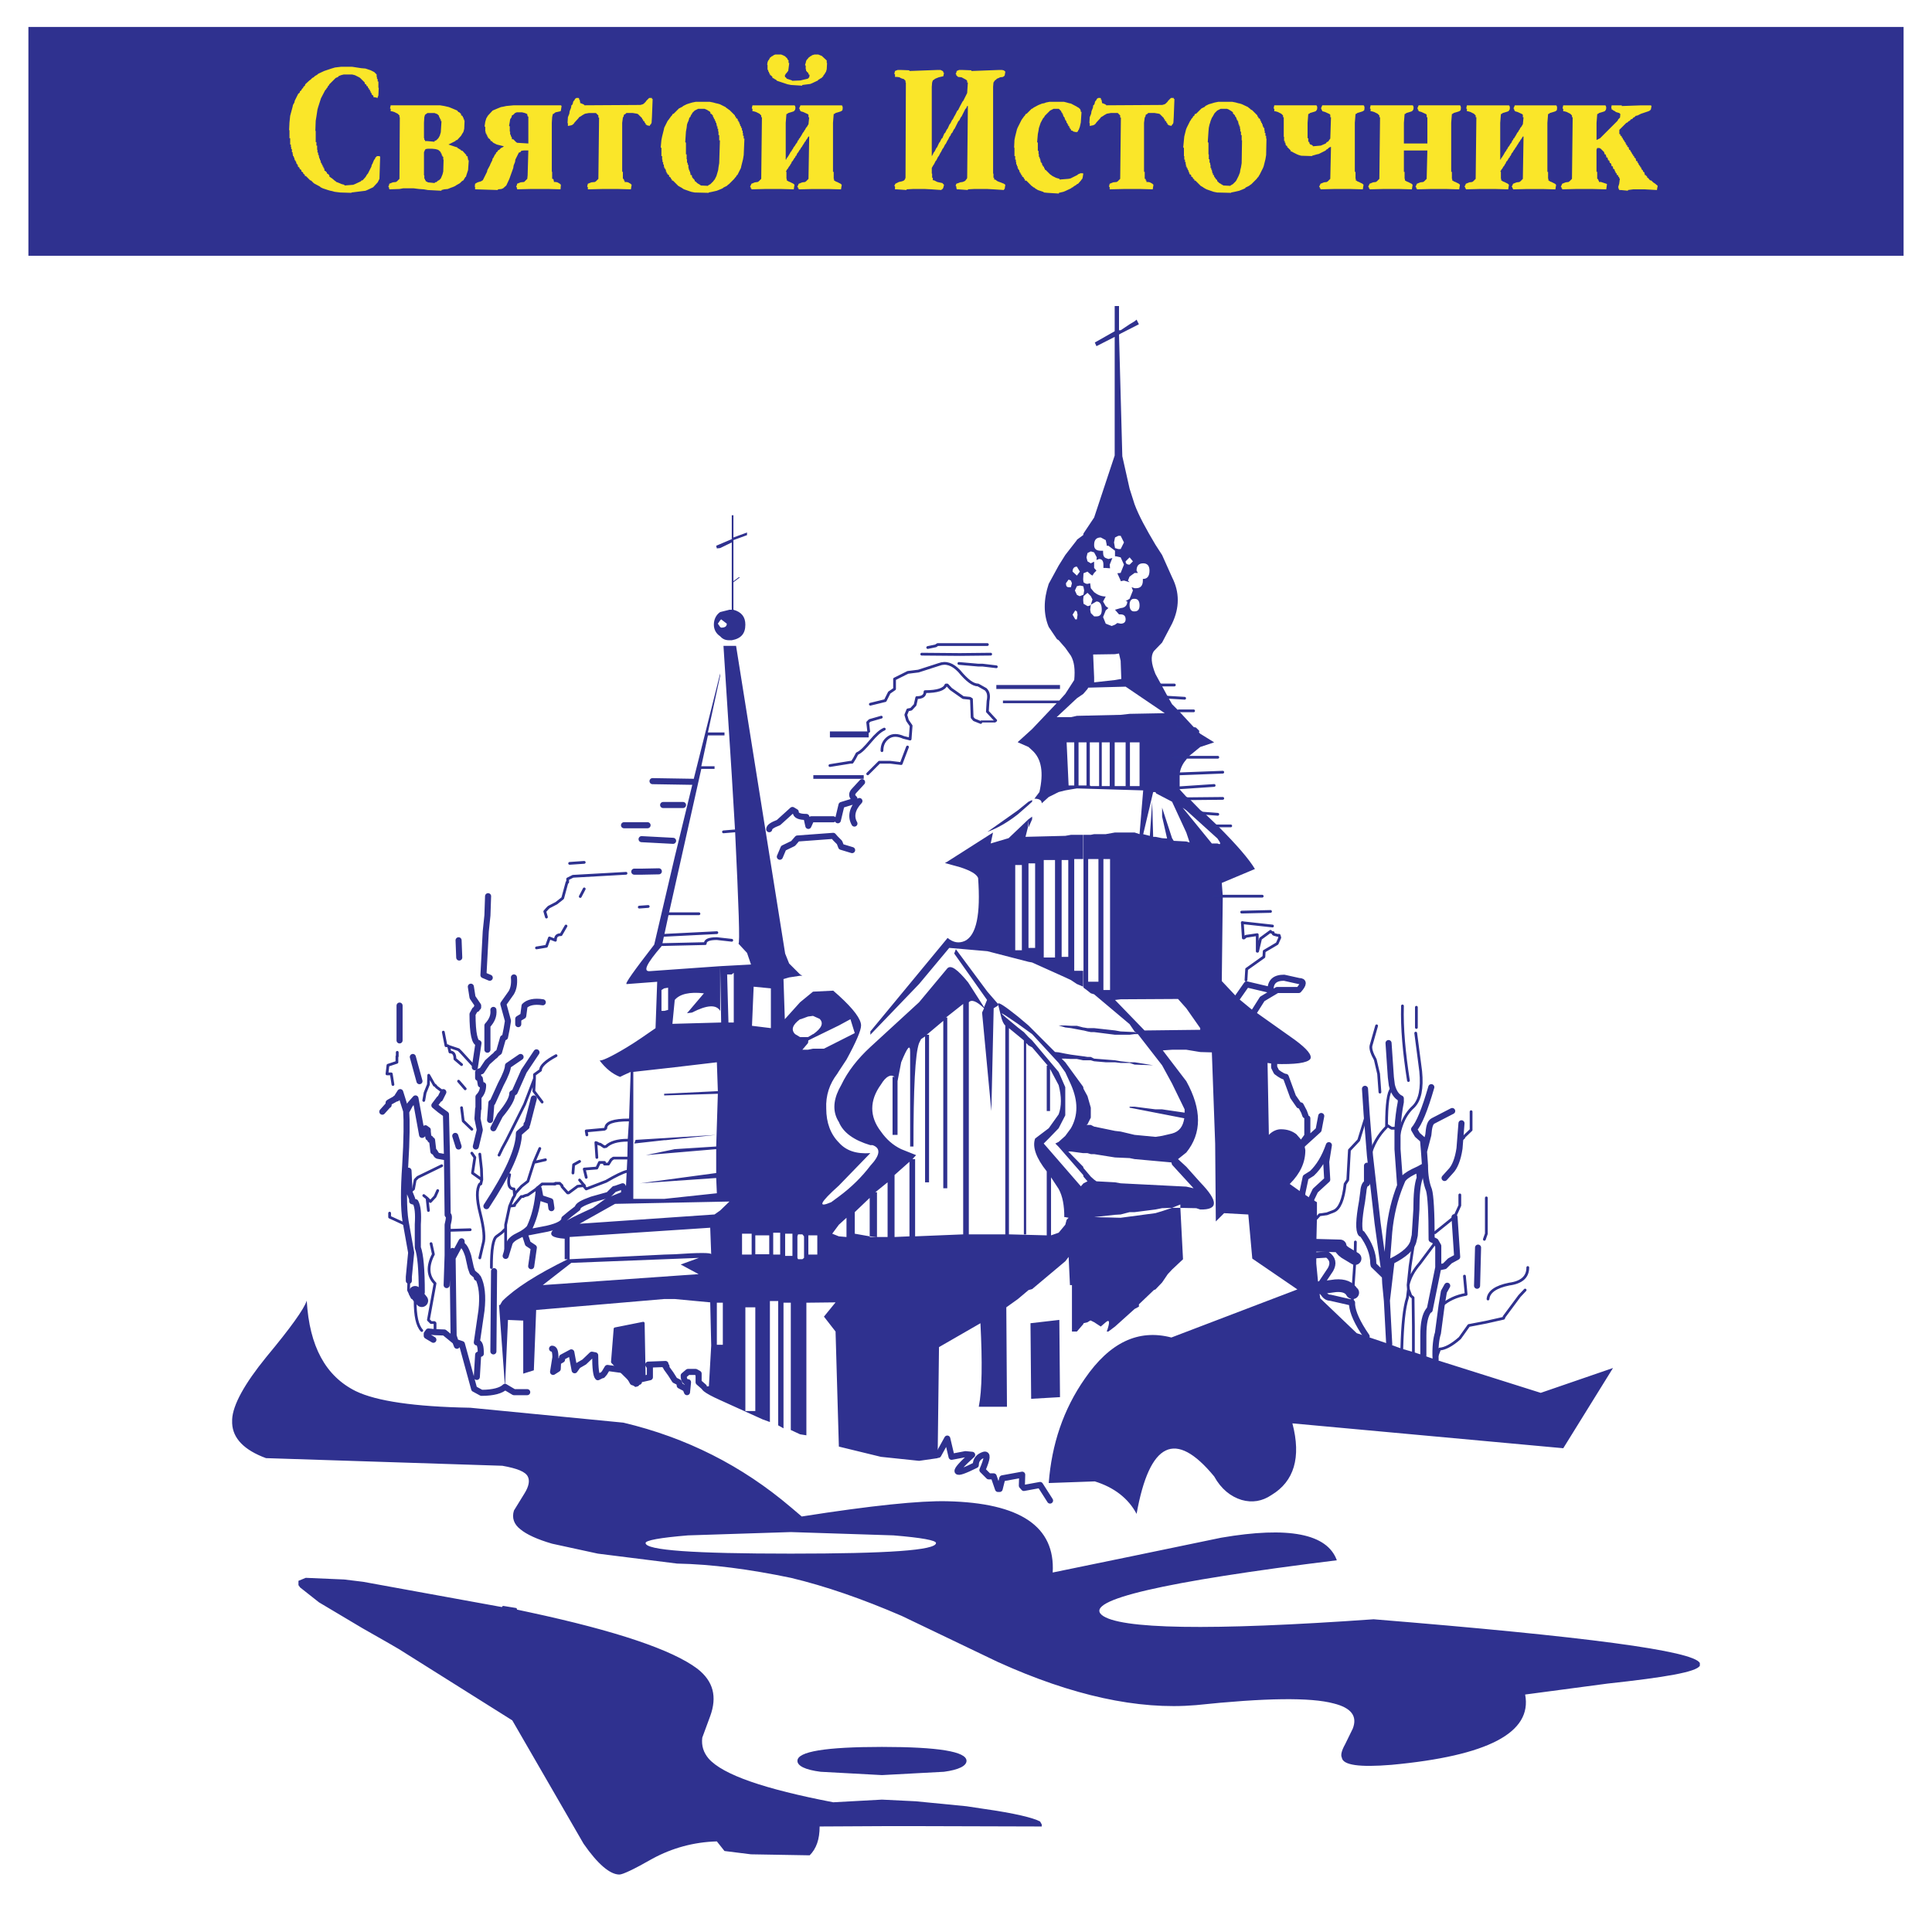 <?xml version="1.0" encoding="utf-8"?>
<!-- Generator: Adobe Illustrator 13.0.0, SVG Export Plug-In . SVG Version: 6.00 Build 14948)  -->
<!DOCTYPE svg PUBLIC "-//W3C//DTD SVG 1.0//EN" "http://www.w3.org/TR/2001/REC-SVG-20010904/DTD/svg10.dtd">
<svg version="1.0" id="Layer_1" xmlns="http://www.w3.org/2000/svg" xmlns:xlink="http://www.w3.org/1999/xlink" x="0px" y="0px"
	 width="192.756px" height="192.756px" viewBox="0 0 192.756 192.756" enable-background="new 0 0 192.756 192.756"
	 xml:space="preserve">
<g>
	<polygon fill-rule="evenodd" clip-rule="evenodd" fill="#FFFFFF" points="0,0 192.756,0 192.756,192.756 0,192.756 0,0 	"/>
	<polygon fill-rule="evenodd" clip-rule="evenodd" fill="#2F318F" points="2.834,2.689 189.921,2.689 189.921,25.518 2.834,25.518 
		2.834,2.689 	"/>
	<path fill-rule="evenodd" clip-rule="evenodd" fill="#2F318F" d="M73.339,82.896l-0.331-5.557l-0.827-12.9h1.257l4.896,30.696
		l0.397,0.992l1.092,1.091l0.231,0.133h-0.231l-1.092,0.166l-0.562,0.164l0.132,4.004l1.522-1.688l1.29-1.059l2.018-0.1l0.562,0.496
		c1.488,1.355,2.216,2.35,2.216,2.977c0,0.496-0.496,1.654-1.455,3.408l-0.761,1.156l-0.166,0.266
		c-0.761,0.992-1.158,2.15-1.092,3.473c0,1.389,0.43,2.547,1.257,3.375c0.728,0.826,1.753,1.156,3.142,1.059l-3.142,3.24
		c-1.918,1.721-2.15,2.25-0.761,1.654l0.761-0.562c1.257-0.926,2.315-1.984,3.142-3.076c0.992-1.059,1.059-1.752,0.231-2.051h-0.231
		c-1.654-0.496-2.712-1.258-3.142-2.314c-0.595-0.928-0.595-2.018,0-3.242l0.231-0.43c0.662-1.391,1.654-2.646,2.911-3.805
		l4.862-4.465l2.812-3.375c0.364-0.397,1.025,0.1,2.083,1.39l1.588,2.48l0.298-0.729l-3.275-4.63l0.166-0.43l3.143,4.234
		l1.059,1.223c0-0.23,0.661,0.199,1.984,1.258l1.059,0.893l2.646,2.646l0.364,0.033l0.661,0.133l0.562,0.1l1.224,0.164h0.033
		l0.397,0.066h0.331l0.33,0.166l2.084,0.166l0.562,0.098l0.893,0.1h0.496l1.853,0.299l-1.853-0.066l-0.496-0.166h-0.893
		l-0.562-0.066h-0.926l-1.158-0.1l-0.33-0.098h-0.762l-0.628-0.133h-0.596l-0.562-0.033h-0.363l0.363,0.363l1.786,2.447l0.033,0.199
		l0.397,0.729l0.331,1.156v0.992l-0.331,0.662l-0.1,0.066h0.431l0.33,0.166l2.084,0.43l0.562,0.066l1.389,0.33l2.084,0.199
		l0.662-0.1l0.992-0.232c0.728-0.197,1.092-0.693,1.224-1.521l-5.458-1.059v-0.098h0.496l2.084,0.264h0.662l2.249,0.33v-0.33
		l-1.257-2.58l-0.992-1.818l-2.415-3.109h-0.331l-0.496,0.064h-1.455l-2.084-0.264h-0.33l-0.331-0.066l-0.397-0.1h-0.033
		l-1.224-0.23l-0.562-0.066l-0.661-0.199h0.661l0.562,0.033h0.596l0.628,0.166h0.033l0.397,0.066h0.661l2.084,0.23l0.562,0.1
		l1.389,0.066l0.199,0.1l-0.199-0.166l-0.496-0.729l-3.539-2.977l-0.33-0.1l-0.331-0.264l-0.397-0.297v-15.25h0.729l0.33-0.066
		h1.158l0.926-0.166h1.951l0.497,0.166l0.363-4.366l-6.615-0.199l-0.596,0.1l-0.562,0.099l-0.661,0.165l-0.992,0.496l-0.695,0.629
		c0-0.298-0.23-0.463-0.728-0.463l0.497-0.662c0.43-1.918,0.23-3.308-0.729-4.167l-0.363-0.331l-1.059-0.463v-0.033l1.059-0.959
		l0.363-0.331l2.448-2.58h-5.358v-0.265h5.623l0.595-0.662l0.894-1.389c0.1-1.059,0-1.819-0.331-2.415l-0.562-0.794l-0.661-0.761
		l-0.165-0.099l-0.827-1.224c-0.529-1.256-0.529-2.712,0-4.3l0.992-1.82l0.661-1.058l1.158-1.488v-0.033l0.628-0.463l0.033-0.166
		l1.059-1.588l2.051-6.186V33.611l-1.819,0.926l-0.165-0.364l1.984-1.125v-2.514h0.431v2.415h0.165l0.893-0.596l0.496-0.297
		l0.199-0.166l0.231,0.463l-1.819,0.926l-0.165,0.099l0.33,12.14l0.728,3.242l0.496,1.555c0.431,1.158,1.158,2.48,2.084,4.035
		l0.662,1.025l0.992,2.216c0.761,1.489,0.761,3.043,0,4.631l-0.992,1.885l-0.827,0.86c-0.331,0.496-0.265,1.224,0.165,2.282
		l0.596,1.092l0.662,1.224l-0.695-0.132l0.695,0.132l0.396,0.694l0.662,0.662l1.653,1.787l0.496,0.496l1.39,0.86l-1.39,0.463
		l-1.257,1.025h-1.39h1.39l-0.133,0.232c-0.363,0.396-0.595,0.893-0.661,1.422v1.555l0.661,0.728l0.298,0.198l1.092,1.125
		l0.43,0.331L121.5,82.4h-0.86h0.86c1.886,1.885,3.109,3.308,3.705,4.3l-3.308,1.39l0.099,1.323h-0.926h0.926l-0.099,8.468
		l1.555,1.654l1.687,1.389h0.066l3.969,2.812c1.258,0.926,1.754,1.553,1.555,1.918c-0.297,0.396-1.488,0.562-3.605,0.496l-0.661-0.1
		l0.132,7.178c0.364-0.396,0.827-0.562,1.191-0.562c0.628,0,1.124,0.166,1.555,0.496l0.661,0.762l-0.43,0.629l0.43-0.629l0.1,0.131
		l0.132,0.695c0,1.225-0.496,2.316-1.555,3.375l1.258,0.893l0.893,0.596l0.562,0.33v1.555l-0.066,2.746v0.992l-0.231,0.064
		l0.231-0.064v0.826l0.231,2.414l0.166,1.059l3.638,3.475l0.993,0.33l2.249,0.76l1.257,0.463l1.157,0.332l0.992,0.33l1.225,0.43
		l10.485,3.309l7.211-2.48l-4.962,8.004l-27.024-2.48c0.894,3.406,0.166,5.789-2.083,7.145c-0.927,0.629-1.919,0.795-2.978,0.496
		c-1.092-0.33-2.051-1.092-2.745-2.348c-3.87-4.697-6.45-3.439-7.74,3.736c-0.827-1.555-2.25-2.645-4.168-3.24l-4.598,0.164
		c0.298-3.869,1.455-7.342,3.605-10.418c2.48-3.605,5.325-4.963,8.633-4.102l12.57-4.797l-4.499-3.076l-0.397-4.398l-2.414-0.133
		l-0.827,0.826l-0.066-7.773l-0.33-9.096l-1.158-0.033l-1.39-0.23h-1.422l-0.926,0.064l2.348,3.076c1.555,2.812,1.555,5.193,0,7.113
		l-0.826,0.66l0.826,0.762l1.39,1.555c1.819,1.885,1.819,2.746,0,2.711l-0.396-0.131l-1.588-0.033l0.265,5.127l-1.092,1.025
		l-0.43,0.463l-0.562,0.826l-0.662,0.695l-0.165,0.066l-1.488,1.422v0.232l-0.431,0.23l-1.951,1.754l-0.661,0.496h-0.166
		c0.331-0.926,0.298-1.258-0.099-0.926l-0.496,0.43l-0.662-0.43l-0.33-0.166h-0.066l-0.265,0.166l-0.397,0.1l-0.033,0.098
		l-0.628,0.729h-0.496v-4.631h-0.199l-0.132-2.812l-0.331,0.432l-3.308,2.777l-0.363,0.1l-1.059,0.893l-1.158,0.828l0.066,9.922
		h-2.812c0.331-1.652,0.364-4.432,0.165-8.334l-4.134,2.381l-0.132,10.75v0.33l-1.853,0.266l-3.804-0.398l-4.201-1.023
		l-0.331-11.479l-1.158-1.488l1.158-1.422l-2.911,0.033v13.23l-0.628-0.1l-0.926-0.43v-12.701h-0.728v12.535l-0.53-0.297v-12.404
		h-0.827v12.072l-0.728-0.264l-4.234-1.92c-1.621-0.727-2.15-1.156-1.621-1.322l0.496-0.066l0.231-4.068l-0.099-4.299l-3.539-0.332
		h-1.058l-12.768,1.092l-0.232,6.02l-1.058,0.332v-5.293l-1.522-0.066l-0.297,6.682l-0.596-8.17h0.1l0.231-0.396
		c1.257-1.258,3.407-2.646,6.517-4.168h-0.298v-2.051c-2.48-0.166-1.521-1.158,2.812-3.076l1.323-0.959l1.488-0.596v-0.266
		l0.166-0.33l0.331-0.066l0.066-1.422l0.066-1.324l0.033-1.785l0.132-2.018l0.166-4.797l-0.728,0.332l-0.331,0.164
		c-0.761-0.297-1.422-0.826-2.051-1.652c0.165,0.098,1.125-0.332,2.712-1.291c0.993-0.596,1.918-1.258,2.878-1.918l0.166-4.631
		l-3.043,0.23c-0.231,0,0.728-1.323,2.746-3.936l2.051-8.766l1.819-7.476l2.712-10.816v0.231l-1.224,5.657h1.654v0.297h-1.654
		l-0.661,3.076h1.323v0.265h-1.323l-3.242,14.455l-0.463,2.15l-0.199,0.926l-0.066,0.166c-1.488,1.72-1.885,2.547-1.157,2.48
		l7.012-0.496l3.076-0.166l-0.397-1.157l-0.86-0.927C73.835,94.209,73.704,90.438,73.339,82.896L73.339,82.896z M110.32,53.888
		l-0.496-0.265c-0.431,0-0.662,0.231-0.662,0.728v0.033c0,0.397,0.231,0.562,0.662,0.562h0.231v0.165
		c0,0.331,0.099,0.497,0.265,0.562l0.265,0.099l0.396-0.099l-0.265,0.662l0.033,0.364l-0.43-0.033h-0.232v-0.331
		c0-0.397-0.165-0.562-0.43-0.562l-0.265,0.1l0.033-0.265l-0.265-0.497l-0.33-0.099l-0.331,0.166l-0.1,0.43l0.1,0.396l0.331,0.199
		l0.33-0.166v0.628l0.231,0.265l-0.231,0.231l-0.165,0.265l-0.165-0.099l-0.331-0.297l-0.397,0.165l-0.033,0.562v0.066l0.033,0.265
		c0.133,0.099,0.231,0.166,0.397,0.166l0.265-0.066l0.066,0.497l0.33,0.397c0.331,0.264,0.729,0.43,1.158,0.43l-0.265,0.497
		l0.265,0.463l0.265,0.198L110.32,60.9l-0.265,0.662l0.265,0.662l0.596,0.231l0.33-0.132l0.231-0.165l0.331,0.066
		c0.331,0,0.496-0.166,0.496-0.43c0-0.331-0.165-0.496-0.496-0.496h-0.165l-0.397-0.463l0.562-0.166
		c0.43-0.033,0.662-0.265,0.662-0.661l-0.166-0.033l0.396-0.232l0.331-0.827l-0.132-0.331l0.297,0.1h0.166
		c0.43,0,0.661-0.265,0.661-0.761v-0.166h0.033c0.397,0,0.629-0.264,0.629-0.827c0-0.497-0.231-0.728-0.629-0.728
		c-0.43,0-0.661,0.231-0.661,0.728l0.132,0.231h-0.331l-0.496,0.364l-0.165,0.396l0.165,0.166l-0.562-0.166l-0.331,0.066v-0.066
		l-0.331-0.728l0.331-0.033l0.331-0.827l-0.331-0.728l-0.43-0.1h-0.133v-0.562l-0.661-0.496h-0.166v-0.1L110.32,53.888
		L110.32,53.888z M111.246,54.681l0.331,0.1h0.231l0.331-0.662l-0.331-0.662h-0.231l-0.331,0.166l-0.1,0.496L111.246,54.681
		L111.246,54.681z M113.032,56.004l-0.331-0.396l-0.396,0.396c0,0.199,0.1,0.331,0.396,0.331L113.032,56.004L113.032,56.004z
		 M107.74,57.03l-0.298-0.497c-0.265,0-0.431,0.166-0.431,0.497l0.431,0.396L107.74,57.03L107.74,57.03z M106.615,57.824
		l-0.265,0.364c0,0.298,0.1,0.397,0.265,0.397h0.231l0.1-0.397l-0.1-0.265L106.615,57.824L106.615,57.824z M108.07,58.485
		l-0.33-0.066l-0.298,0.066l-0.198,0.43l0.198,0.43c0.132,0.066,0.231,0.132,0.298,0.132l0.33-0.132l0.033-0.033l0.066-0.397
		l-0.066-0.331L108.07,58.485L108.07,58.485z M108.832,60.337l-0.066,0.497l0.066,0.331l0.33,0.331h0.231
		c0.364,0,0.529-0.198,0.529-0.661c0-0.529-0.165-0.827-0.529-0.827l-0.231,0.132L108.832,60.337l0.165-0.529l-0.165-0.331
		l-0.331-0.331l-0.397,0.331l-0.033,0.331v0.099l0.033,0.331l0.397,0.232C108.666,60.47,108.766,60.404,108.832,60.337
		L108.832,60.337z M107.277,60.9l-0.266,0.43l0.266,0.463h0.165l0.066-0.463l-0.066-0.331L107.277,60.9L107.277,60.9z
		 M99.404,68.342h6.352v0.397h-6.352V68.342L99.404,68.342z M97.85,71.882h1.489v0.198H97.85V71.882L97.85,71.882z M107.442,69.666
		l-2.018,1.885h1.422l0.596-0.132l4.366-0.1l0.893-0.099l3.507-0.066l-3.903-2.646l-3.737,0.099l-0.066,0.133l-0.431,0.496
		L107.442,69.666L107.442,69.666z M109.162,68.078l2.084-0.232l0.562-0.099h0.065l-0.065-1.819l-0.165-0.728l-0.397,0.066
		l-2.183,0.033l0.099,2.283V68.078L109.162,68.078z M108.732,74.065v4.3l0.1,0.066h0.826v-4.366H108.732L108.732,74.065z
		 M107.607,78.365h0.794v-4.3h-0.794V78.365L107.607,78.365z M106.417,74.065l0.198,4.3h0.562v-4.3H106.417L106.417,74.065z
		 M113.132,59.742c-0.231,0-0.397,0.166-0.431,0.496v0.232c0.033,0.364,0.199,0.529,0.431,0.529h0.065
		c0.331,0,0.497-0.198,0.497-0.595c0-0.43-0.166-0.662-0.497-0.662H113.132L113.132,59.742z M115.877,68.342l-0.496-0.066
		L115.877,68.342L115.877,68.342z M111.213,78.431h1.092v-4.366h-1.092V78.431L111.213,78.431z M112.734,78.431h0.96v-4.366h-0.96
		V78.431L112.734,78.431z M119.251,72.709l-1.72-0.232L119.251,72.709L119.251,72.709z M109.923,78.431h0.794v-4.366h-0.794V78.431
		L109.923,78.431z M116.936,79.986l-1.588-0.827l-0.066-0.132h-0.231l-0.992,4.201l0.662,0.166l0.231-3.407l0.099,3.506h0.231
		l0.662,0.132l0.496,0.033l-0.496-2.183v-0.894l0.992,3.043l0.165,0.265l1.257,0.066l0.331,0.099l-0.331-0.992L116.936,79.986
		L116.936,79.986z M118.357,80.846l3.109,2.812c0.364,0.496,0.364,0.662,0,0.496h-0.562l-2.911-3.572L118.357,80.846L118.357,80.846
		z M118.655,79.688h-0.893H118.655L118.655,79.688z M120.177,81.143l-0.826-0.066L120.177,81.143L120.177,81.143z M110.088,98.773
		h0.662V85.708h-0.662V98.773L110.088,98.773z M108.07,83.293v2.415h-0.893v11.146h0.893v1.588l-0.628-0.266l-0.596-0.396
		l-0.562-0.264l-3.308-1.489l-0.363-0.066l-4.102-1.059l-3.804-0.331l-3.01,3.605l-4.862,5.061v-0.33l7.707-9.328
		c0.562,0.463,1.125,0.562,1.72,0.298c1.158-0.562,1.587-2.646,1.323-6.285c-0.166-0.396-0.761-0.728-1.753-1.058l-1.555-0.43
		l0.232-0.132l4.565-2.911l-0.232,1.091l1.787-0.529l1.984-1.885l0.363-0.264v0.264l-0.363,0.827v-0.728l-0.066,0.728l-0.231,0.926
		l3.969-0.099l0.562-0.1H108.07L108.07,83.293z M102.613,79.986l0.363-0.166v0.166l-0.363,0.331l-1.059,0.926
		c-1.059,0.827-2.051,1.389-3.043,1.753l3.043-2.15L102.613,79.986L102.613,79.986z M101.29,94.805h0.661v-8.501h-0.661V94.805
		L101.29,94.805z M108.567,97.947h1.024V85.708h-1.024V97.947L108.567,97.947z M104.135,95.532h1.124v-9.725h-1.124V95.532
		L104.135,95.532z M105.921,95.466h0.661v-9.659h-0.661V95.466L105.921,95.466z M102.613,94.573h0.661v-8.435h-0.661V94.573
		L102.613,94.573z M99.57,100.328l-0.431,0.266l-0.231,10.254l-0.926-9.824l0.198-0.43c-0.761-0.729-1.257-0.895-1.521-0.596v23.154
		h3.639v-20.84c-0.166-0.133-0.331-0.463-0.464-1.059l-0.264-1.092V100.328L99.57,100.328z M102.613,103.471l-0.463-0.496
		l-0.596-0.463c-2.15-1.754-2.15-1.852,0-0.363l1.422,1.025l2.646,2.877l0.661,0.926l0.562,1.225c0.728,1.654,0.728,3.076,0,4.365
		l-0.562,0.762l-0.661,0.596l-0.331,0.164l0.331,0.332l2.447,2.811l0.033,0.166l0.397,0.463l-0.397,0.199l-0.264,0.297l-3.705-4.268
		l0.496-0.496l0.992-1.025l0.661-1.289v-2.812l-0.661-1.521l-2.646-3.143L102.613,103.471L102.613,103.471z M102.977,104.496
		l1.555,1.818h-0.099v4.533h0.331v-4.201l0.859,1.621c0.298,1.158,0.298,2.084,0,2.91l-0.992,1.389l-1.356,1.025
		c-0.298,0.828,0.1,1.951,1.158,3.275v6.385l-3.771-0.1v-20.574l1.489,1.223v19.352h0.231v-19.086l0.231,0.232L102.977,104.496
		L102.977,104.496z M111.246,99.766l2.944,3.043l5.557-0.066v-0.164l-1.39-1.984l-0.826-0.928l-5.723,0.033L111.246,99.766
		L111.246,99.766z M73.174,53.888v4.102l0.529-0.397h0.132l-0.661,0.496v2.746c0.827,0.231,1.19,0.728,1.19,1.488
		c0,0.894-0.43,1.389-1.356,1.555h-0.232c-0.397,0-0.661-0.099-0.926-0.397c-0.397-0.264-0.628-0.662-0.628-1.158
		c0-0.529,0.231-0.992,0.628-1.257l0.926-0.231h0.232v-6.715l-1.158,0.562l-0.331,0.033l-0.066-0.264l1.555-0.662v-2.381h0.166
		v2.216l1.356-0.496v0.265L73.174,53.888L73.174,53.888z M71.619,62.223l0.232,0.331l0.099,0.066c0.397,0,0.562-0.132,0.562-0.397
		l-0.562-0.43l-0.099,0.099L71.619,62.223L71.619,62.223z M82.8,72.973h3.87v0.596H82.8V72.973L82.8,72.973z M66.261,98.609
		l-0.265,0.164v2.084h0.265l0.396-0.1v-2.215L66.261,98.609L66.261,98.609z M68.543,101.09l1.687-1.986
		c-1.422-0.164-2.415,0.066-2.911,0.662l-0.232,2.383l4.863-0.133l-0.099-5.624v4.465c-0.397-0.662-1.323-0.596-2.812,0.166
		L68.543,101.09L68.543,101.09z M63.185,106.943v12.67h3.077l5.259-0.562l-0.066-1.521l-7.608,0.529l7.608-1.025v-2.383
		l-7.013,0.596l2.878-0.596l4.135-0.264l0.165-5.26l-5.358,0.166v-0.166l5.358-0.264l-0.099-2.879l-4.201,0.496L63.185,106.943
		L63.185,106.943z M81.146,77.339h5.028v0.364h-5.028V77.339L81.146,77.339z M72.546,97.219l0.132,4.797h0.529v-4.962l-0.198,0.165
		H72.546L72.546,97.219z M79.823,101.686c-0.761,0.561-0.926,1.057-0.496,1.488l0.496,0.297h0.794l0.496-0.297h0.033
		c0.827-0.596,1.059-1.092,0.629-1.521l-0.662-0.299l-0.496,0.066l-0.728,0.266H79.823L79.823,101.686z M80.649,103.801
		l-0.033,0.266l-0.562,0.662h0.562l0.496-0.1h1.091l3.076-1.555l-0.43-1.389l-1.158,0.627l-2.58,1.258L80.649,103.801
		L80.649,103.801z M76.912,98.609l-1.72-0.166l-0.166,3.902l1.885,0.232V98.609L76.912,98.609z M89.051,107.439v5.789h0.497v-5.359
		l0.364-1.885c0.628-1.521,0.893-1.852,0.893-1.025v9.428h0.331c0-5.789,0.166-9.262,0.562-10.32l0.199-0.396l0.397-0.266v14.555
		h0.396v-14.721h-0.231l1.653-1.389v16.705h0.397V101.52h-0.132l1.72-1.357v22.99l-4.796,0.197v-7.707h-0.265l0.364-0.396
		l-1.488-0.596c-0.827-0.396-1.488-0.992-2.018-1.752c-1.158-1.488-1.158-3.109,0-4.697c0.496-0.828,0.992-1.059,1.356-0.762H89.051
		L89.051,107.439z M87.331,118.951h0.166v4.465h1.058v-5.457L87.331,118.951L87.331,118.951z M84.454,121.498l-0.761,0.695
		l-0.662,0.893l0.662,0.264l0.761,0.066V121.498L84.454,121.498z M87.497,123.416l-0.662-0.066h-0.066v0.066H87.497L87.497,123.416z
		 M86.769,119.514l-1.489,1.422v2.15l1.489,0.264V119.514L86.769,119.514z M89.25,123.416l1.488-0.066v-7.441l-1.488,1.322V123.416
		L89.25,123.416z M71.851,120.77l0.926-0.893l-11.412,0.232l-3.539,1.984l13.462-0.926L71.851,120.77L71.851,120.77z M70.858,122.49
		l-14.025,0.926v2.217l9.428-0.463l1.058-0.033c2.415-0.166,3.638-0.166,3.638,0L70.858,122.49L70.858,122.49z M74.034,125.17h0.959
		v-2.084h-0.959V125.17L74.034,125.17z M75.357,125.137h1.39v-1.885h-1.39V125.137L75.357,125.137z M78.334,125.301h0.728v-2.215
		h-0.728V125.301L78.334,125.301z M77.143,125.17h0.695v-2.184h-0.695V125.17L77.143,125.17z M80.649,125.17h0.893v-1.918h-0.893
		V125.17L80.649,125.17z M80.054,123.152h-0.43l-0.066,0.197v2.15l0.066,0.133h0.43l0.165-0.133v-2.15L80.054,123.152
		L80.054,123.152z M64.111,137.574l-0.695,0.662l-1.621-1.59l-0.695-0.76l0.265-3.309l2.812-0.561l0.1,5.391L64.111,137.574
		l-0.364,0.064L64.111,137.574L64.111,137.574z M71.52,134.166h0.596v-4.199H71.52V134.166L71.52,134.166z M74.365,140.781h0.992
		V130.43h-0.992V140.781L74.365,140.781z M66.261,113.758l-2.978,0.33l0.132-0.363l8.038-0.496l-5.061,0.529H66.261L66.261,113.758z
		 M63.747,137.639v0.232V137.639L63.747,137.639z M63.747,137.871l-0.165,0.033L63.747,137.871L63.747,137.871z M63.582,137.904
		l-0.066,0.133L63.582,137.904L63.582,137.904z M63.516,138.037l-0.397-0.133L63.516,138.037L63.516,138.037z M63.119,137.904
		l-0.662-1.191L63.119,137.904L63.119,137.904z M62.457,136.713l-0.662-0.066L62.457,136.713L62.457,136.713z M54.154,128.213
		l15.546-1.092l-1.786-0.959l1.819-0.662l-12.735,0.496L54.154,128.213L54.154,128.213z M64.409,153.947
		c0,0.727,4.829,1.059,14.488,1.059c9.658,0,14.488-0.332,14.488-1.059c0-0.266-1.422-0.529-4.234-0.762l-10.254-0.33l-10.254,0.33
		C65.831,153.418,64.409,153.682,64.409,153.947L64.409,153.947z M59.646,155.006l-4.565-0.992
		c-1.488-0.432-2.547-0.928-3.142-1.422c-0.662-0.498-0.893-1.158-0.662-1.887l1.059-1.719c0.43-0.695,0.529-1.258,0.331-1.654
		c-0.231-0.496-1.059-0.828-2.547-1.092l-23.584-0.762c-2.15-0.793-3.308-1.951-3.374-3.473v-0.396
		c0.066-1.422,1.224-3.539,3.407-6.219c2.448-2.943,3.771-4.797,4.035-5.623c0.265,4.564,1.886,7.541,4.896,9.029
		c2.051,0.992,5.855,1.555,11.412,1.654l15.282,1.488c6.285,1.488,11.842,4.301,16.704,8.436l1.091,0.926
		c6.947-1.092,11.809-1.588,14.521-1.521c7.277,0.166,10.783,2.514,10.518,7.111l8.038-1.654l8.766-1.818
		c6.748-1.158,10.585-0.396,11.544,2.25c-17.365,2.148-25.205,3.969-23.452,5.457c1.721,1.422,10.751,1.588,27.124,0.43
		c21.137,1.721,31.92,3.143,32.548,4.367v0.264c-0.331,0.629-3.439,1.158-9.229,1.787l-8.203,1.09
		c0.728,3.805-3.705,6.121-13.33,7.014c-3.209,0.264-4.862,0.033-4.962-0.729c-0.132-0.264,0-0.727,0.331-1.322l0.761-1.555
		c0.496-1.258-0.165-2.084-1.886-2.514c-2.315-0.629-6.88-0.562-13.76,0.164c-5.789,0.496-12.371-0.959-19.747-4.299l-9.593-4.598
		c-3.903-1.688-7.608-2.979-11.081-3.805c-4.135-0.859-7.873-1.355-11.346-1.422L59.646,155.006L59.646,155.006z M50.218,160.363
		l1.224,0.199l1.39,0.297c8.633,1.854,14.223,3.738,16.737,5.625c1.621,1.256,1.985,2.811,1.29,4.729l-0.793,2.15
		c-0.099,0.826,0.132,1.488,0.628,2.084c1.422,1.621,5.557,3.043,12.437,4.367l4.862-0.266l3.374,0.166l5.061,0.496l1.753,0.264
		c3.043,0.43,4.929,0.893,5.59,1.258l0.165,0.297v0.199l-11.643-0.033h-4.3l-6.218,0.033c0,1.289-0.331,2.215-0.993,2.877
		l-5.854-0.1l-2.646-0.33l-0.761-0.959c-2.315,0.066-4.465,0.662-6.417,1.721c-1.853,1.059-2.977,1.586-3.308,1.586
		c-0.926,0-2.15-1.023-3.572-3.074l-7.112-12.307l-11.312-7.111l-1.025-0.596l-2.613-1.488l-4.333-2.58l-1.886-1.488l-0.165-0.23
		v-0.43l0.728-0.299l3.837,0.166l1.885,0.23L50.218,160.363L50.218,160.363z M93.55,145.148l-2.977-0.066L93.55,145.148
		L93.55,145.148z M87.993,177.102l-6.119-0.332c-1.555-0.197-2.315-0.594-2.315-1.09c0-0.928,2.812-1.391,8.435-1.391
		s8.435,0.463,8.435,1.391c0,0.496-0.761,0.893-2.25,1.09L87.993,177.102L87.993,177.102z M131.391,121.498l-1.29,1.191
		L131.391,121.498L131.391,121.498z M130.828,119.613l-0.066,0.727L130.828,119.613L130.828,119.613z M129.571,114.553l0.529-0.498
		L129.571,114.553l-0.496,0.66L129.571,114.553L129.571,114.553z M129.075,115.213l-0.133,0.43L129.075,115.213L129.075,115.213z
		 M129.936,119.018l-0.033,0.66L129.936,119.018L129.936,119.018z M131.093,125.301l-1.092,0.762L131.093,125.301L131.093,125.301z
		 M116.869,115.975l-3.672-0.332l-0.496-0.1l-1.455-0.064l-2.084-0.332h-0.33l-0.331-0.098h-0.431l-1.224-0.166h-0.265l1.488,1.521
		l0.033,0.131l0.729,0.861l0.33,0.297l0.231,0.166l1.853,0.1l0.562,0.1l6.549,0.33l0.729,0.166l-2.15-2.35L116.869,115.975
		L116.869,115.975z M115.943,120.836l0.992-0.33l-0.992,0.033l-0.662,0.131l-2.084,0.266h-0.496l-0.893,0.232l-0.562,0.033
		l-2.084,0.23l2.646,0.066l3.473-0.463L115.943,120.836L115.943,120.836z M117.763,120.506h-0.827l0.827-0.332V120.506
		L117.763,120.506z M104.862,117.463v5.789l0.761-0.266l0.661-0.793l0.133-0.496l0.198-0.199l-0.331-0.066h-0.099
		c0-1.158-0.166-2.084-0.562-2.811L104.862,117.463L104.862,117.463z M102.812,132.018l2.878-0.332l0.066,7.707l-2.878,0.166
		L102.812,132.018L102.812,132.018z"/>
	
		<path fill="none" stroke="#2E3290" stroke-width="0.276" stroke-linecap="round" stroke-linejoin="round" stroke-miterlimit="2.613" d="
		M115.877,68.342h1.29 M99.404,66.523l-1.389-0.165h-0.43l-1.918-0.166 M116.539,69.566l-0.695-0.132 M116.539,69.566l1.653,0.099
		 M115.877,68.342l-0.496-0.066 M117.598,70.922h1.488 M119.251,72.709l0.265,0.264 M118.49,75.553h3.01 M119.251,72.709
		l-1.72-0.232 M117.696,78.596l3.44-0.231 M118.49,75.553h-1.39 M117.696,77.207l4.3-0.166 M118.655,79.688l3.341-0.033
		 M120.177,81.143l1.323,0.1 M118.655,79.688h-0.893 M121.5,82.4h-0.86 M121.5,82.4h1.29 M121.996,89.413h3.937 M120.177,81.143
		l-0.826-0.066 M121.996,89.413h-0.926 M126.76,90.934L123.882,91 M123.948,92.059l3.01,0.331 M98.842,65.266l-3.076,0.033
		l-3.804-0.033 M98.512,64.307H93.55l-0.198,0.132l-0.794,0.165 M62.457,87.13l-5.292,0.298l-0.529,0.265v0.331h-0.066l-0.43,1.588
		l-0.628,0.496l-0.761,0.397l-0.166,0.166l-0.231,0.264l0.165,0.562 M58.289,86.039l-1.456,0.099 M64.673,90.438l-0.893,0.066
		 M56.47,92.39l-0.496,0.86c-0.396,0-0.562,0.165-0.562,0.562l-0.595-0.231l-0.298,0.827l-0.992,0.165 M64.111,137.574l-0.695,0.662
		l-1.621-1.59l-0.695-0.76l0.265-3.309l2.812-0.561l0.1,5.391L64.111,137.574"/>
	
		<path fill="none" stroke="#2F318F" stroke-width="0.276" stroke-linecap="round" stroke-linejoin="round" stroke-miterlimit="2.613" d="
		M99.339,71.882l-0.827-0.893l0.066-1.059c0.099-0.496,0.065-0.86-0.232-1.158l-0.76-0.43c-0.497,0-1.092-0.43-1.886-1.389
		c-0.662-0.694-1.323-0.926-2.018-0.661l-2.051,0.661l-1.058,0.132l-1.323,0.662v0.993l-0.529,0.363l-0.397,0.794l-1.488,0.364
		 M97.85,72.08l-0.662-0.264l-0.198-0.232l-0.066-1.819l-0.166-0.099l-0.662-0.066l-1.224-0.859l-0.364-0.397h-0.132
		c-0.166,0.43-0.86,0.662-2.084,0.662c0,0.397-0.265,0.595-0.827,0.595l-0.165,0.728l-0.397,0.43l-0.331,0.066l-0.199,0.496
		l0.166,0.562l0.364,0.529l-0.099,1.323l-0.661-0.165c-0.596-0.265-1.092-0.265-1.489,0c-0.43,0.298-0.662,0.728-0.662,1.323
		 M39.204,108.201l-0.166-1.059h-0.43l0.099-0.859l0.894-0.299v-0.596h0.033v-0.396 M66.724,91.166h3.01 M86.669,72.973L86.57,72.08
		l0.199-0.198l1.158-0.331 M88.225,72.742c-0.397,0.165-0.827,0.562-1.39,1.224c-0.496,0.596-0.926,1.059-1.323,1.224l-0.265,0.496
		l-0.231,0.364h-0.166L82.8,76.38 M47.374,106.48l-1.39-1.521l-0.232-0.23l-0.992-0.332l0.132,0.562
		c0.331,0,0.496,0.199,0.496,0.695l0.661,0.562 M44.761,104.396l-0.1-0.066h-0.166l-0.264-1.355 M44.231,108.961l-0.662-0.496
		l-0.166-0.197h-0.066l-0.562-0.992l-0.033,0.926l-0.331,0.826l-0.132,0.762 M46.414,108.631l-0.662-0.762 M49.788,115.246
		l0.331-0.693l0.43-0.795l1.786-3.572l0.992-2.58v-0.396l0.596-0.43c0-0.398,0.496-0.895,1.555-1.457 M66.062,94.242l4.3-0.1
		c0-0.331,0.364-0.496,1.158-0.496l1.489,0.166 M66.261,93.316l5.259-0.265 M90.54,74.528l-0.628,1.654L88.82,76.05h-1.092
		l-1.158,1.157 M62.589,115.543H61.2l-0.232,0.166l-0.264,0.43h-0.397v-0.164h-0.496l-0.265,0.561l-1.257,0.1l0.199,0.828
		 M62.623,113.758c-1.026,0-1.753,0.232-2.15,0.629l-0.198,0.033l-0.397-0.266h-0.099c-0.166-0.1-0.298-0.164-0.331-0.164
		l0.099,1.488 M62.754,111.74c-1.554,0-2.315,0.264-2.315,0.826l-0.133,0.1l-1.819,0.166l0.066,0.396 M57.826,115.875l-0.596,0.33
		l-0.066,0.828 M58.289,118.289l-0.463-0.562 M62.523,116.867c-0.397,0.1-1.091,0.43-2.051,0.992l-1.984,0.762l-0.199-0.232v-0.1
		 M55.312,118.125h-1.224l-0.662,0.561l-0.761,0.529c-0.297,0.066-0.463,0.133-0.463,0.166h-0.199l-0.662,0.793v0.1l-0.496,0.066
		l-0.396,1.854v3.107 M54.088,109.953l-0.827-1.09l0.066-1.258 M53.857,114.584l-0.596,1.391l1.158-0.266 M47.076,112.666
		l-0.86-0.826l-0.166-1.324 M47.076,115.049l0.298,0.43l-0.232,1.555l0.926,0.66l-0.033-1.059l-0.165-1.488 M47.87,125.5l0.33-1.422
		c0.166-0.496,0.1-1.488-0.297-3.043c-0.364-1.422-0.364-2.414-0.033-2.91h0.099l0.099-0.432 M42.743,120.77l-0.132-1.223
		l-0.331-0.266 M42.61,119.547l0.331,0.33l0.463-0.496l0.265-0.596 M43.404,132.91v-0.893l-0.066-0.066h-0.331l-0.265-0.266
		l0.662-3.639c-0.728-0.727-0.794-1.719-0.166-2.91l-0.231-1.059 M50.847,117.197c-0.231,0.928-0.066,1.424,0.43,1.424l0.066,0.66
		l0.099-0.264l0.595-0.662l0.629-0.496l0.595-1.885 M50.847,120.34l0.331-0.793l0.165-0.266 M49.027,126.459
		c0-1.818,0.166-2.877,0.529-3.109l0.496-0.363l0.397-0.396 M44.066,116.305l-2.381,1.158l-0.265,0.264l-0.165,0.895l-0.397,0.33
		 M40.527,122.193l-1.654-0.762v-0.396"/>
	
		<path fill="none" stroke="#2F318F" stroke-width="0.606" stroke-linecap="round" stroke-linejoin="round" stroke-miterlimit="2.613" d="
		M41.188,105.455l0.662,2.414 M39.865,100.328v3.473 M68.146,80.316h-1.985 M69.139,78.001l-4.036-0.066 M65.731,86.932
		l-1.654,0.033h-0.794 M67.154,83.889l-3.143-0.166 M64.607,82.334h-2.349 M48.862,97.549l-0.629-0.264l0.232-4.366l0.165-1.587
		l0.066-1.918 M54.154,99.998c-0.827-0.133-1.455,0-1.819,0.363l-0.132,0.992l-0.497,0.299v0.527 M51.276,97.518
		c0.066,0.693-0.066,1.189-0.264,1.521l-0.794,1.123l0.463,1.688l-0.132,0.795l-0.165,0.826l-0.199,0.1l-0.397,1.389l-0.231,0.166
		l-0.166,0.197l-0.099,0.066l-0.662,0.596l-0.595,0.893H47.87l-0.166,0.1v0.562l0.166,0.066l0.099,0.596l0.231,0.066
		c0,0.496-0.165,0.859-0.463,1.158v1.189h-0.033l-0.066,0.992l0.232,1.125l-0.397,1.654 M45.752,93.812l0.066,1.72 M46.977,98.443
		l0.166,1.059l0.562,0.826v0.166h-0.132v0.166l-0.198,0.098l-0.232,0.43c0,1.953,0.232,2.879,0.595,2.879l-0.363,2.414
		 M49.226,100.758c0.066,0.596-0.166,1.092-0.596,1.555v2.416 M51.938,105.455l-1.257,0.859c0,0.332-0.231,0.961-0.728,1.887
		l-0.827,1.818h-0.099l-0.132,1.721 M53.526,104.992l-1.257,1.885l-0.926,2.084l-0.231,0.133c0,0.496-0.397,1.191-1.224,2.184
		l-0.662,1.289 M86.008,78.034l-0.761,0.827c-0.297,0.297-0.297,0.562,0,0.827v0.231l-1.29,0.397l-0.364,1.522 M85.016,84.815
		l-1.092-0.331l-0.165-0.43l-0.397-0.397l-0.231-0.264l-3.572,0.264l-0.43,0.496l-0.959,0.463l-0.364,0.86 M85.744,79.919
		c-0.728,0.761-0.893,1.555-0.497,2.249 M83.13,81.739h-2.183L80.649,82.4l-0.198-0.893c-0.728,0-1.059-0.165-1.059-0.496
		l-0.331-0.199l-1.389,1.257c-0.596,0.231-0.926,0.43-0.926,0.661 M70.23,138.367l-0.529-0.463v-0.859l-0.297-0.166h-0.761
		l-0.43,0.363c0,0.463,0.166,0.662,0.43,0.662l-0.1,0.992l-0.132-0.33l-0.033-0.033l-0.562-0.297v-0.1l-0.099-0.232l-0.397-0.199
		l-0.397-0.627l-0.43-0.596v-0.166h-0.099v-0.23l-1.72,0.064l0.166,0.232v1.025l-0.728,0.166l-0.364,0.064v0.232l-0.165,0.033
		l-0.066,0.133l-0.397-0.133l-0.662-1.191l-0.662-0.066l-1.191-0.164l-0.298,0.496l-0.198,0.23h-0.066l-0.396,0.199
		c-0.166-0.166-0.265-0.859-0.265-2.184l-0.331-0.064l-0.761,0.727l-0.628,0.363l-0.331,0.463l-0.331-1.785l-0.926,0.496v0.23
		l-0.397,0.232l-0.033,0.695l-0.463,0.297l0.231-1.455c0-0.596-0.099-0.861-0.331-0.861 M50.384,138.367l0.893,0.529H52.6
		 M62.126,118.355l-0.761,0.266h-0.066l-0.595,0.594l-1.654,0.463c-0.926,0.332-1.422,0.596-1.422,0.861l-0.728,0.562l-0.595,0.496
		c0,0.396-0.562,0.727-1.72,0.992l-2.051,0.396l-0.165,0.166l0.297,0.926l0.595,0.396l-0.264,1.854 M50.45,125.301l0.396-1.289
		c0.099-0.264,0.43-0.529,0.926-0.76c0.562-0.266,0.893-0.562,1.059-0.762c0.496-1.059,0.827-2.316,0.926-3.869l0.166,0.893
		l0.992,0.33l0.1,0.695 M48.531,120.34c2.15-3.273,3.242-5.689,3.242-7.277l0.761-0.66v-0.232H52.6l0.662-2.58 M44.231,108.961
		l-0.331,0.662h-0.066l-0.496,0.662l0.562,0.463l0.595,0.43l0.1,4.301l0.066,5.723c0.166,0,0.166,0.33,0,0.992v0.562
		 M44.595,115.479l-0.926-0.166l-0.099-0.066l-0.232-0.363h-0.099l-0.132-1.125l-0.165-0.033v-0.133l-0.199-0.098l-0.066-0.596
		v-0.166l-0.099-0.066l-0.132-0.1l-0.166,0.529l-0.166,0.133l-0.662-3.639l-0.529,0.596l-0.396,0.729
		c0.066,0.859,0.066,2.678-0.1,5.391c-0.166,2.381-0.166,4.234,0.033,5.523l0.066,0.365l0.496,2.777l-0.232,2.416v0.396
		 M45.752,114.387l-0.331-1.059 M44.562,128.213l0.099-2.977v-2.48 M45.157,124.807v0.693l0.893-1.654l0.034,0.398
		c0.165,0,0.396,0.33,0.628,1.057l0.265,1.191l0.166,0.463l0.43,0.365v0.164h0.132c0.364,0.729,0.496,1.82,0.331,3.275l-0.463,3.176
		c0.298,0,0.397,0.396,0.397,1.125l-0.265,0.1l-0.132,2.215 M45.587,134.266l-0.166-0.43l-1.091-0.893l-0.926-0.033l-0.662-0.066
		l-0.166,0.23v0.199l0.662,0.396 M45.422,133.836l-0.033-0.166l-0.132-0.396l-0.1-7.773 M50.384,138.367
		c-0.364,0.363-1.158,0.596-2.349,0.596l-0.728-0.396l-1.224-4.467l-0.497-0.164l-0.166-0.1 M49.226,134.828l0.066-8.004
		 M40.527,110.914v-0.066l-0.265-0.828l-0.331-1.059l-0.298,0.465l-0.033,0.164h-0.133v0.033l-0.595,0.33l-0.099,0.066v0.232
		l-0.066,0.033l-0.562,0.629 M40.857,118.951l0.265,0.662v0.23l0.331,0.1c0.232,0.43,0.298,1.158,0.232,2.217v2.314
		c0.264,0.695,0.396,2.184,0.396,4.465 M40.857,118.951l-0.1-2.15"/>
	
		<path fill="none" stroke="#2F318F" stroke-width="0.276" stroke-linecap="round" stroke-linejoin="round" stroke-miterlimit="2.613" d="
		M58.289,88.685l-0.397,0.761 M73.339,82.896l-1.158,0.099 M58.289,118.289l-0.662,0.066l-0.893,0.662h-0.1l-0.562-0.629v-0.1
		l-0.232-0.23h-0.43v0.066h-0.099 M44.661,122.756l2.249-0.066 M40.791,127.783l-0.033,0.926l0.364,0.762h0.066l0.231,0.297
		c0,1.488,0.199,2.48,0.662,2.977 M50.218,160.363l1.224,0.199 M124.312,97.781l0.066-1.091l1.72-1.224l0.033-0.562l1.29-0.761
		l0.265-0.595l-0.066-0.231h-0.165c-0.265-0.066-0.43-0.099-0.43-0.166v-0.099c-0.165,0-0.231-0.066-0.265-0.132l-0.993,0.728
		l-0.297,1.257h-0.033V93.25l-1.125,0.165l-0.198,0.166h-0.066l-0.099-1.521 M141.313,100.494v2.018 M136.683,115.312
		c0.265-1.059,0.827-2.051,1.654-2.877v-0.199c0-2.051,0.165-3.275,0.496-3.605h0.033v-0.363 M137.345,102.346l-0.562,1.984
		c-0.066,0.332,0.099,0.795,0.43,1.391l0.331,1.422l0.132,1.818 M139.925,100.361c-0.066,2.217,0.165,4.697,0.595,7.443
		 M141.247,103.074l0.497,3.803c0.165,1.721-0.066,2.879-0.729,3.541c-1.025,0.926-1.521,2.348-1.587,4.232 M143.232,135.654
		l0.396-1.057c0.529-0.035,1.191-0.365,2.018-1.094l0.894-1.256l1.72-0.33l1.753-0.396l0.066-0.166l1.521-2.051l0.562-0.596
		 M146.771,110.914v1.818l-0.794,0.762h0.066l-0.265,0.23l0.198-0.23 M139.429,112.566h-0.596l-0.496-0.33 M143.232,123.846
		l-0.231,0.398l-1.356,1.818c-0.629,0.729-0.992,1.422-1.158,2.15l0.033,0.43l0.231,0.629l0.231,0.199l0.033,2.877v2.547
		 M145.646,119.215v1.059l-0.528,1.158l-0.232,0.166l-1.72,1.389 M148.293,119.514v3.572l-0.198,0.562 M136.353,111.178l-0.794,2.58
		l-0.927,0.992l-0.165,2.977l-0.265,0.398c-0.166,1.586-0.562,2.48-1.125,2.711l-0.694,0.266l-0.728,0.1l-0.265,0.297l-1.29,1.191
		 M135.194,125.566l0.033-1.654 M134.963,128.973l0.231-3.406 M134.896,130.197l0.066-1.225 M146.11,127.32l0.165,1.818
		c-0.992,0.166-1.819,0.562-2.447,1.125 M148.458,129.602c0.066-0.727,0.794-1.225,2.117-1.488c1.257-0.166,1.853-0.727,1.853-1.654
		 M139.858,134.562c0.066-2.381,0.231-4.1,0.562-5.092l0.099-0.828 M140.486,128.213l0.198-1.885l0.464-3.076"/>
	
		<path fill="none" stroke="#2F318F" stroke-width="0.606" stroke-linecap="round" stroke-linejoin="round" stroke-miterlimit="2.613" d="
		M123.452,99.535l0.926-1.324l2.382,0.562c0-0.826,0.43-1.225,1.355-1.225l1.489,0.332c0.496,0,0.496,0.297-0.033,0.893h-2.15
		l-1.488,0.893l-0.794,1.258 M127.123,106.15v0.33l0.231,0.463c0.431,0.332,0.761,0.496,0.927,0.496l0.728,1.986l0.596,0.859h0.165
		l0.331,0.629l0.132,0.363 M93.55,145.148h0.066l0.894-1.621l0.43,1.818l1.389-0.264l0.662,0.066
		c-2.051,1.852-1.952,2.184,0.363,1.025c0-0.529,0.298-0.859,0.794-1.025c0.431-0.133,0.364,0.363-0.132,1.521l0.628,0.629h0.496
		l0.431,1.256h0.165l0.265-1.059l1.984-0.363l-0.033,1.092l0.199,0.23l1.62-0.297l0.993,1.555 M130.001,113.924l0.431-0.596v-1.754
		 M138.866,108.268l-0.1-0.795l-0.231-3.406 M139.429,114.65l0.265,3.639l0.231-0.562c0.165-0.264,0.496-0.529,1.091-0.826
		l0.562-0.266l0.596-0.33l-0.1-1.422l-0.099-1.158l-0.562-0.496l-0.331-0.562c0.496-0.562,1.059-1.918,1.72-4.201 M93.55,145.148
		l-2.977-0.066 M145.812,112.07l-0.197,2.514c-0.166,1.125-0.496,1.887-0.894,2.283l-0.596,0.662 M139.429,112.566
		c0.065-0.959,0.165-1.785,0.33-2.613v-0.363c-0.396-0.164-0.728-0.629-0.893-1.322 M144.886,110.848l-1.918,0.992
		c-0.298,0.164-0.397,0.596-0.463,1.389l-0.431,1.654 M139.429,114.65v-2.084 M139.693,118.289
		c-0.529,1.324-0.927,2.879-1.092,4.631l-0.397,5.127l0.166,1.721l0.463-3.936c1.323-0.662,2.018-1.324,2.183-1.986l0.133-0.594
		l0.165-2.582c0-1.488,0.1-2.545,0.331-3.141l-0.066-0.895 M142.008,135.225v-1.984c0-1.223,0.166-2.051,0.562-2.547h0.066
		l0.86-4.234v-2.15l-0.265-0.463l-0.397-0.197c0-2.713-0.1-4.367-0.265-4.93c-0.265-0.66-0.396-1.488-0.396-2.414 M143.232,135.654
		c-0.066-1.256,0.065-2.15,0.231-2.645l0.364-2.746l0.23-1.389l0.331-0.596 M145.118,121.432l0.264,3.969l-0.728,0.398l-0.529,0.529
		l-0.628,0.131 M136.385,116.305v1.754c-0.165,0-0.33,0.297-0.363,0.826l-0.133,0.992c-0.33,1.82-0.363,2.879-0.099,3.209h0.099
		c0.728,0.992,1.125,1.984,1.125,2.977l0.033,0.166l1.124,1.092l-0.728-5.293l-0.761-6.715l-0.33-4.135l-0.166-2.547
		 M129.936,119.018l0.33-1.555l0.629-0.396c0.694-0.662,1.257-1.588,1.687-2.812l-0.265,1.654l0.1,1.785l-1.19,1.092l-0.397,0.828
		l-0.066,0.727 M131.82,111.344l-0.265,1.389l-1.455,1.322 M130.001,113.924l-0.43,0.629l0.529-0.498 M129.571,114.553l-0.496,0.66
		l-0.133,0.43 M129.936,119.018l-0.033,0.66 M131.324,125.236l-0.231,0.064l-1.092,0.762 M131.754,128.477l0.066-0.43l0.926-1.389
		c0.331-0.596,0.232-1.092-0.33-1.488l-1.092,0.066 M131.754,128.477l0.231,0.496c0.232,0.332,0.431,0.498,0.729,0.498l2.183,0.496
		v0.23c0.066,0.729,0.496,1.754,1.456,3.143 M138.171,127.32l0.033,0.727 M138.602,134.1l-0.231-4.332 M147.367,128.279l0.099-3.805
		"/>
	
		<path fill="none" stroke="#2F318F" stroke-width="1.268" stroke-linecap="round" stroke-linejoin="round" stroke-miterlimit="2.613" d="
		M42.081,129.768l-0.662-0.828 M131.324,124.244l2.382,0.064c0,0.199,0.165,0.432,0.496,0.662l0.992,0.596 M131.556,128.477h0.198
		l1.489-0.197c0.826-0.066,1.389,0.164,1.653,0.66l0.066,0.033"/>
	<path fill-rule="evenodd" clip-rule="evenodd" fill="#FAE629" d="M77.346,5.44l-0.175,0.07l-0.07,0.07l-0.105,0.035l-0.07,0.07
		l-0.105,0.07l-0.104,0.209l-0.07,0.07l-0.07,0.175l-0.035,0.245l0.035,0.035v0.489h0.07v0.174h0.07v0.105h0.035v0.104h0.07v0.14
		h0.07l0.175,0.175v0.105h0.035l0.14,0.069l0.035,0.035l0.14,0.07l0.104,0.105l1.048,0.349l0.35,0.07l1.118,0.07V8.48l0.804-0.104
		l0.174-0.07l0.594-0.28l0.035-0.07l0.14-0.07l0.035-0.035l0.14-0.069l0.174-0.175l0.035-0.104l0.07-0.07l0.07-0.105l0.035-0.07
		l0.07-0.105l0.07-0.245l0.035-0.629h-0.035V6.034L81.993,5.58l-0.35-0.14h-0.384l-0.245,0.07l-0.07,0.07L80.84,5.615l-0.07,0.07
		l-0.105,0.07l-0.07,0.105L80.49,5.964l-0.07,0.14l-0.035,0.174l-0.07,0.21l0.07,0.07v0.349h0.035v0.175h0.07v0.105h0.07l0.105,0.14
		v0.105h0.07l0.035,0.07l-0.035,0.209l-0.14,0.14l-0.454,0.105l-0.279,0.07l-0.839,0.035V8.026l-0.524-0.175l-0.104-0.14h-0.07
		V7.606l-0.035-0.069l0.035-0.035l0.07-0.14l0.104-0.104l0.07-0.105l0.07-0.07l0.035-0.245l0.07-0.559h-0.07V6.034l-0.035-0.07
		h-0.07V5.86l-0.245-0.245L78.114,5.51l-0.175-0.07H77.346L77.346,5.44z M34.019,6.663l-0.594,0.07l-0.35,0.104l-0.209,0.07
		l-0.524,0.175l-0.594,0.279l-0.07,0.07l-0.105,0.07l-0.07,0.035l-0.105,0.069l-0.104,0.105l-0.14,0.07l-0.175,0.174l-0.105,0.07
		L30.455,8.41L30.42,8.55l-0.14,0.105L30.245,8.76l-0.14,0.14L30.07,9.004l-0.14,0.105l-0.035,0.14l-0.14,0.105l-0.35,0.698
		l-0.035,0.175l-0.14,0.245l-0.035,0.174l-0.245,0.909l-0.07,0.664l-0.035,0.734l0.035,0.07v0.769h0.07v0.629h0.07v0.244h0.035v0.21
		h0.07v0.314h0.07v0.209h0.035v0.175h0.07v0.14h0.07v0.174h0.035v0.105h0.07v0.105h0.069v0.139h0.035v0.105h0.07v0.105h0.07v0.175
		h0.035l0.14,0.14v0.105h0.035l0.14,0.105v0.14h0.035l0.14,0.104v0.105h0.035l0.14,0.14v0.104h0.104l0.419,0.419l0.105,0.035
		l0.245,0.245l0.104,0.07l0.07,0.035l0.454,0.244l0.07,0.07l0.21,0.105l0.524,0.174l0.244,0.07l0.175,0.034l0.245,0.07l0.559,0.07
		l1.118,0.035v-0.035l1.398-0.174l0.174-0.07l0.594-0.279l0.454-0.489l0.175-0.35l0.07-2.201l-0.07-0.07h-0.245l-0.175,0.175
		l-0.035,0.14l-0.07,0.035l-0.104,0.245l-0.07,0.174l-0.07,0.105l-0.035,0.175l-0.349,0.699l-0.07,0.07l-0.07,0.104l-0.035,0.07
		l-0.069,0.105l-0.28,0.314l-0.14,0.035l-0.035,0.07l-0.594,0.279l-0.175,0.07l-0.874,0.07v-0.07l-0.279-0.07l-0.245-0.105
		l-0.175-0.07l-0.105-0.035l-0.07-0.069l-0.104-0.07l-0.245-0.209l-0.105-0.07l-0.14-0.105h-0.035v-0.14l-0.175-0.174h-0.07v-0.105
		l-0.175-0.175h-0.07v-0.174h-0.035v-0.105h-0.07v-0.14h-0.069v-0.104h-0.035v-0.105h-0.07v-0.14h-0.07v-0.104h-0.035v-0.175h-0.07
		v-0.175h-0.07v-0.175h-0.035v-0.175h-0.07v-0.245h-0.07v-0.279h-0.035v-0.419h-0.07v-0.35h-0.07v-1.083l-0.035-0.07l0.035-0.978
		l0.07-0.419l0.105-0.699l0.07-0.245l0.279-0.874l0.419-0.804l0.105-0.105l0.07-0.14l0.07-0.035l0.035-0.14l0.07-0.035l0.07-0.14
		l0.629-0.628l0.245-0.105l0.035-0.07l0.245-0.104l0.28-0.07h0.838l0.28,0.07l0.35,0.175l0.069,0.035l0.105,0.07l0.454,0.454v0.14
		h0.07l0.104,0.104v0.105h0.07l0.07,0.07V8.76h0.035l0.07,0.07v0.105h0.07l0.035,0.07v0.105h0.07v0.14h0.07v0.105h0.035v0.104h0.07
		l0.104,0.14v0.105h0.14l0.279,0.07v-0.07l0.07-0.174l0.035-0.769h-0.035V8.131h-0.07V7.886h-0.07V7.677h-0.035V7.432l-0.245-0.245
		l-0.349-0.175l-0.524-0.175l-0.419-0.035l-0.909-0.14H34.019L34.019,6.663z M89.575,6.978L89.47,7.013l-0.175,0.07l-0.07,0.279
		l0.07,0.07v0.245h0.21l0.245,0.035l0.104,0.07l0.175,0.069l0.14,0.035l0.175,0.175v0.175h0.035l-0.035,9.504l-0.07,0.174
		l-0.105,0.105l-0.175,0.07l-0.314,0.069l-0.35,0.175l-0.104,0.209l0.07,0.069v0.28h0.175l0.979,0.069v-0.069l0.629-0.035H92.3
		l0.664,0.035l0.978,0.069v-0.069l0.105-0.035l0.07-0.14l0.07-0.279l-0.175-0.175l-0.489-0.105l-0.35-0.174h-0.104V17.74h-0.07
		V17.32h-0.035v-0.559l0.035-0.07l0.14-0.244l0.035-0.035l0.175-0.35l0.07-0.07l0.175-0.35l0.069-0.07l0.175-0.35l0.035-0.035
		l0.175-0.35l0.07-0.07l0.175-0.349l0.07-0.07l0.175-0.349l0.035-0.035l0.175-0.349l0.07-0.07l0.105-0.244l0.07-0.035l0.175-0.349
		l0.07-0.07l0.175-0.35l0.035-0.07l0.174-0.349l0.07-0.035l0.175-0.35l0.069-0.07l0.175-0.35l0.035-0.069l0.175-0.35l0.07-0.035
		l0.105-0.245h0.07l-0.07,7.163l-0.035,0.104l-0.07,0.07l-0.07,0.105l-0.104,0.07l-0.175,0.069l-0.244,0.035l-0.175,0.07
		l-0.209,0.07l-0.07,0.209l0.07,0.069v0.175h0.035v0.105h0.139l0.979,0.069v-0.069l0.629-0.035h1.293l0.629,0.035l1.048,0.069
		v-0.069l0.07-0.035l0.069-0.419l-0.14-0.104l-0.35-0.14l-0.104-0.035l-0.175-0.069l-0.105-0.07l-0.14-0.105h-0.104V17.74h-0.069
		V17.32h-0.036V8.655l0.036-0.419l0.14-0.21l0.104-0.07l0.104-0.105l0.175-0.069l0.141-0.07l0.279-0.035l0.104-0.07l0.07-0.069
		l0.069-0.385l-0.069-0.07l-0.105-0.07l-0.175-0.035h-0.244l-0.943,0.035l-1.852,0.07v-0.07l-0.979-0.035h-0.244l-0.244,0.104
		L95.41,7.257l-0.07,0.104l0.07,0.07v0.105h0.035l0.139,0.14l0.349,0.035l0.455,0.245l0.105,0.105v0.175h0.07l-0.07,1.048
		l-0.175,0.349l-0.035,0.07l-0.175,0.349l-0.07,0.07l-0.244,0.454l-0.035,0.07l-0.175,0.35l-0.07,0.035l-0.244,0.489l-0.035,0.035
		l-0.175,0.35l-0.07,0.069l-0.175,0.35l-0.07,0.07l-0.209,0.454l-0.07,0.07l-0.174,0.349l-0.07,0.035l-0.21,0.489l-0.07,0.035
		l-0.174,0.35l-0.07,0.07L93.488,14.7l-0.07,0.07l-0.175,0.349l-0.07,0.07l-0.175,0.349l-0.035,0.035V8.655l0.035-0.419l0.07-0.21
		l0.104-0.07l0.14-0.105l0.349-0.14l0.455-0.105l0.07-0.349h-0.07V7.152l-0.07-0.07l-0.209-0.104h-0.245L92.65,7.013l-1.922,0.07
		v-0.07l-0.909-0.035H89.575L89.575,6.978z M57.499,9.773l-0.14,0.104l-0.035,0.105l-0.07,0.069l-0.07,0.105l-0.035,0.174
		l-0.07,0.14l-0.069,0.034l-0.036,0.245l-0.14,0.35L56.8,11.346l-0.14,0.349l-0.035,0.559l0.035,0.07v0.245l0.35-0.07l0.139-0.07
		l0.105-0.104l0.07-0.105l0.384-0.419l0.07-0.105l0.245-0.14l0.034-0.035l0.245-0.14l0.07-0.035l0.384-0.07h0.699L59.7,11.52v0.21
		h0.07l-0.07,6.114l-0.245,0.245l-0.105,0.069l-0.349,0.035l-0.35,0.14l-0.07,0.279l0.07,0.07v0.21l1.398-0.035h1.677l1.223,0.035
		v-0.035l0.07-0.419l-0.105-0.104l-0.245-0.14l-0.174-0.035h-0.175v-0.14h-0.07v-0.105l-0.035-0.07h-0.07v-0.699h-0.07v-4.892
		l0.07-0.524l0.07-0.105l0.035-0.175l0.14-0.07l0.105-0.105h0.629l0.419,0.07l0.104,0.035l0.419,0.419v0.105h0.07l0.035,0.069v0.105
		h0.07l0.07,0.07v0.104h0.035l0.07,0.07v0.104h0.07l0.035,0.07l0.314,0.07v-0.07l0.105-0.104l0.07-0.14l0.035-0.559l0.07-1.817
		h-0.07V9.773h-0.279l-0.279,0.279l-0.07,0.105l-0.175,0.174l-0.105,0.07l-0.245,0.07l-5.59,0.034v-0.034l-0.105-0.07l-0.174-0.07
		l-0.07-0.035h-0.07v-0.175h-0.035V9.948h-0.07v-0.14l-0.07-0.035H57.499L57.499,9.773z M109.562,9.773l-0.141,0.104l-0.035,0.105
		l-0.069,0.069l-0.07,0.105l-0.034,0.174l-0.07,0.14l-0.069,0.034l-0.035,0.245l-0.14,0.35l-0.035,0.245l-0.14,0.349l-0.035,0.559
		l0.035,0.07v0.245l0.35-0.07l0.14-0.07l0.104-0.104l0.069-0.105l0.385-0.419l0.07-0.105l0.244-0.14l0.035-0.035l0.245-0.14
		l0.069-0.035l0.384-0.07h0.699l0.244,0.245v0.21h0.07l-0.07,6.114l-0.244,0.245l-0.104,0.069l-0.35,0.035l-0.35,0.14l-0.069,0.279
		l0.069,0.07v0.21l1.397-0.035h1.678l1.223,0.035v-0.035l0.07-0.419l-0.105-0.104l-0.244-0.14l-0.175-0.035h-0.175v-0.14h-0.069
		v-0.105l-0.035-0.07h-0.07v-0.699h-0.069v-4.892l0.069-0.524l0.07-0.105l0.035-0.175l0.14-0.07l0.104-0.105h0.629l0.419,0.07
		l0.105,0.035l0.419,0.419v0.105h0.07l0.034,0.069v0.105h0.07l0.069,0.07v0.104h0.035l0.07,0.07v0.104h0.07l0.034,0.07l0.314,0.07
		v-0.07l0.105-0.104l0.069-0.14l0.035-0.559l0.069-1.817h-0.069V9.773h-0.279l-0.279,0.279l-0.07,0.105l-0.175,0.174l-0.104,0.07
		l-0.245,0.07l-5.59,0.034v-0.034l-0.105-0.07l-0.175-0.07l-0.069-0.035h-0.07v-0.175h-0.035V9.948h-0.069v-0.14l-0.07-0.035
		H109.562L109.562,9.773z M69.414,10.158l-0.35,0.07l-0.35,0.104l-0.209,0.07l-0.349,0.175l-0.07,0.07l-0.349,0.175l-0.524,0.524
		l-0.105,0.035l-0.07,0.14l-0.105,0.105l-0.07,0.105l-0.105,0.14l-0.07,0.104l-0.07,0.07l-0.349,0.699l-0.035,0.175l-0.175,0.699
		l-0.07,0.349L65.92,14.7l0.07,0.07v0.804h0.07v0.349h0.035v0.245h0.07v0.245h0.07v0.209h0.035v0.14h0.069v0.105h0.07v0.105h0.035
		v0.174h0.07v0.14h0.07v0.104h0.035l0.14,0.104v0.14h0.035l0.14,0.105v0.104h0.035l0.07,0.07v0.105h0.104l0.524,0.524l0.244,0.14
		l0.07,0.035l0.209,0.14l0.07,0.035l0.699,0.244l0.35,0.07l1.397,0.035v-0.035l0.35-0.07l0.454-0.104l0.35-0.14l0.245-0.105
		l0.07-0.07l0.349-0.174l0.105-0.105l0.105-0.07l0.524-0.524l0.07-0.104l0.105-0.105l0.07-0.14l0.07-0.034l0.35-0.699l0.035-0.175
		l0.175-0.699l0.07-0.419l0.07-1.642h-0.07v-0.28h-0.07v-0.279h-0.035v-0.245h-0.07v-0.245h-0.07v-0.104h-0.035v-0.105h-0.07v-0.174
		h-0.07v-0.14h-0.035v-0.104h-0.07v-0.105h-0.07v-0.14L73.502,11.8h-0.07v-0.105l-0.035-0.07h-0.07V11.52l-0.524-0.524l-0.105-0.07
		l-0.14-0.105l-0.104-0.07l-0.07-0.07l-0.559-0.28l-0.245-0.07l-0.174-0.035l-0.245-0.07l-0.35-0.07H69.414L69.414,10.158z
		 M104.704,10.158l-0.35,0.07l-0.174,0.07l-0.21,0.035l-0.35,0.14l-0.07,0.034l-0.454,0.245l-0.069,0.07l-0.105,0.035l-0.488,0.489
		l-0.105,0.035l-0.069,0.14l-0.104,0.105l-0.07,0.105l-0.105,0.14l-0.069,0.104l-0.035,0.07l-0.35,0.699l-0.069,0.175l-0.175,0.699
		l-0.07,0.349l-0.034,0.734l0.034,0.07v0.804h0.07v0.349h0.069v0.245h0.035v0.245h0.07v0.174h0.069v0.175h0.035v0.105h0.07v0.105
		h0.069v0.14h0.035v0.104h0.069v0.105h0.07v0.14h0.035l0.069,0.034v0.14h0.07l0.105,0.105v0.104h0.069l0.035,0.07v0.105h0.14
		l0.523,0.524l0.105,0.069l0.069,0.07l0.105,0.035l0.069,0.07l0.105,0.07l0.069,0.035l0.104,0.069l0.524,0.175l0.105,0.07
		l0.35,0.035l1.117,0.07v-0.07l0.454-0.105l0.175-0.07l0.594-0.279l0.07-0.07l0.104-0.035l0.07-0.07l0.104-0.069l0.07-0.035
		l0.104-0.07l0.07-0.07l0.104-0.035l0.279-0.315l0.07-0.105l0.069-0.07l0.035-0.104l0.07-0.419l-0.07-0.035h-0.21l-0.244,0.104
		l-0.07,0.07l-0.698,0.349l-0.21,0.035l-0.873,0.07v-0.07l-0.35-0.104l-0.35-0.175l-0.14-0.104l-0.104-0.07l-0.454-0.454h-0.07
		v-0.14h-0.069v-0.105l-0.035-0.069h-0.07v-0.104h-0.069v-0.105h-0.035v-0.14h-0.07v-0.104h-0.069v-0.175h-0.035v-0.175h-0.07
		v-0.175h-0.069v-0.28h-0.035v-0.314h-0.07v-0.804l-0.069-0.07l0.069-0.804l0.07-0.35l0.035-0.245l0.175-0.524l0.244-0.454
		l0.105-0.105l0.069-0.14l0.524-0.524l0.349-0.174h0.524l0.245,0.245v0.105h0.034l0.07,0.069v0.105h0.069v0.14h0.035v0.105h0.07
		v0.105h0.07v0.14h0.034v0.104h0.07v0.105h0.069v0.175h0.035l0.07,0.07v0.104h0.069v0.14h0.035l0.07,0.035v0.14h0.069v0.105h0.035
		l0.069,0.07v0.104h0.105l0.14,0.105l0.35,0.07v-0.07h0.104v-0.105l0.07-0.07l0.035-0.104l0.069-0.175l0.104-0.455l0.07-1.048h-0.07
		v-0.14h-0.035v-0.104l-0.174-0.175l-0.141-0.07l-0.034-0.035l-0.595-0.314l-0.174-0.035l-0.245-0.07l-0.279-0.07H104.704
		L104.704,10.158z M121.546,10.158l-0.35,0.07l-0.35,0.104l-0.244,0.07l-0.35,0.175l-0.035,0.07l-0.349,0.175l-0.524,0.524
		l-0.14,0.035l-0.035,0.14l-0.14,0.105l-0.035,0.105l-0.14,0.14l-0.035,0.104l-0.07,0.07l-0.349,0.699l-0.07,0.175l-0.175,0.699
		l-0.034,0.349l-0.07,0.734l0.07,0.07v0.804h0.034v0.349h0.07v0.245h0.069v0.245h0.035v0.209h0.07v0.14h0.069v0.105h0.035v0.105
		h0.07v0.174h0.069v0.14h0.035v0.104h0.069l0.105,0.104v0.14h0.07l0.104,0.105v0.104h0.069l0.07,0.07v0.105h0.104l0.524,0.524
		l0.244,0.14l0.035,0.035l0.245,0.14l0.069,0.035l0.699,0.244l0.35,0.07l1.397,0.035v-0.035l0.35-0.07l0.454-0.104l0.35-0.14
		l0.244-0.105l0.035-0.07l0.35-0.174l0.14-0.105l0.104-0.07l0.524-0.524l0.069-0.104l0.105-0.105l0.069-0.14l0.035-0.034l0.35-0.699
		l0.069-0.175l0.175-0.699l0.07-0.419l0.035-1.642h-0.035v-0.28h-0.07v-0.279h-0.069v-0.245h-0.035v-0.245h-0.07v-0.104h-0.069
		v-0.105h-0.035v-0.174h-0.069v-0.14h-0.07v-0.104h-0.035v-0.105h-0.07v-0.14l-0.104-0.105h-0.069v-0.105l-0.07-0.07h-0.035V11.52
		l-0.523-0.524l-0.141-0.07l-0.104-0.105l-0.104-0.07l-0.07-0.07l-0.594-0.28l-0.21-0.07l-0.175-0.035l-0.244-0.07l-0.35-0.07
		H121.546L121.546,10.158z M38.98,10.506l-0.07,0.315l0.07,0.035v0.245h0.105l0.245,0.07l0.349,0.175l0.175,0.174v0.175h0.035
		l-0.035,6.149l-0.245,0.245l-0.105,0.069l-0.314,0.035l-0.349,0.14l-0.035,0.174l-0.07,0.104l0.07,0.07v0.105h0.035v0.105
		l1.013-0.035l0.384-0.07h1.013l0.559,0.07l0.489,0.035l0.384,0.069l1.363,0.07v-0.07l0.279-0.069l0.35-0.035l0.349-0.14
		l0.105-0.035l0.175-0.07l0.14-0.069l0.035-0.035l0.245-0.14l0.07-0.035l0.104-0.07l0.175-0.174l0.104-0.07l0.07-0.035l0.07-0.14
		l0.035-0.035l0.07-0.14l0.07-0.035l0.035-0.14l0.174-0.523l0.07-0.979h-0.07v-0.175h-0.035v-0.175l-0.07-0.07h-0.069v-0.105
		l-0.385-0.419l-0.14-0.035l-0.035-0.07l-0.14-0.07l-0.035-0.035l-0.14-0.07l-0.035-0.07l-0.14-0.035l-0.524-0.174l-0.209-0.07
		l0.699-0.35l0.035-0.07l0.14-0.035l0.384-0.419l0.14-0.244l0.035-0.035l0.07-0.14l0.07-0.279l0.035-0.804h-0.035v-0.14h-0.07V11.73
		h-0.07v-0.105l-0.104-0.105h-0.07v-0.14l-0.175-0.174l-0.104-0.035l-0.105-0.14l-0.489-0.209l-0.349-0.14l-0.455-0.105l-0.419-0.07
		H38.98L38.98,10.506z M51.245,10.506l-0.734,0.07l-0.314,0.07l-0.21,0.035l-0.349,0.14l-0.489,0.209l-0.454,0.489l-0.07,0.105
		l-0.035,0.07l-0.07,0.105l-0.105,0.35l-0.069,0.454l0.069,0.07v0.454h0.036v0.175h0.069v0.14h0.07v0.104h0.035v0.105h0.07v0.14
		h0.069l0.175,0.174v0.105h0.105l0.174,0.175l0.35,0.175l0.699,0.174l-0.07,0.07l-0.21,0.105l-0.174,0.175l-0.14,0.07l-0.035,0.104
		l-0.14,0.105l-0.035,0.14l-0.07,0.035l-0.175,0.35l-0.069,0.07l-0.035,0.175l-0.175,0.349l-0.07,0.175l-0.245,0.454l-0.035,0.174
		l-0.419,0.839l-0.07,0.035l-0.105,0.07l-0.349,0.104l-0.245,0.14l-0.035,0.279l0.035,0.07v0.21h0.14l2.131,0.069v-0.069l0.35-0.035
		l0.174-0.07l0.314-0.28l0.279-0.594l0.07-0.174l0.035-0.105l0.314-0.874l0.035-0.244l0.14-0.35l0.034-0.245l0.35-0.699l0.14-0.035
		l0.105-0.14l0.245-0.035h0.454l-0.07,2.48l-0.035,0.35l-0.314,0.314l-0.35,0.035l-0.349,0.14l-0.035,0.174l-0.07,0.104l0.07,0.07
		v0.105h0.035v0.105l1.397-0.035h1.712l1.223,0.035v-0.035l0.035-0.419l-0.104-0.104l-0.245-0.14l-0.174-0.035h-0.175v-0.14h-0.035
		v-0.105l-0.07-0.07h-0.07v-0.699h-0.035v-4.892l0.035-0.559l0.07-0.314l0.104-0.035l0.07-0.07l0.105-0.069l0.174-0.035l0.314-0.07
		l0.035-0.07l0.07-0.454l-0.07-0.07H51.245L51.245,10.506z M75.074,10.506l-0.07,0.315l0.07,0.035v0.245h0.105l0.245,0.07
		l0.35,0.175l0.174,0.174v0.175h0.07l-0.07,6.149l-0.245,0.245l-0.105,0.069l-0.279,0.035l-0.349,0.14l-0.07,0.174l-0.069,0.104
		l0.069,0.07v0.105h0.07v0.105l1.328-0.035h1.677l1.223,0.035v-0.035l0.07-0.419l-0.105-0.104l-0.349-0.175l-0.175-0.069l-0.07-0.07
		h-0.07v-0.175h-0.035v-0.699l-0.069-0.035l0.069-0.07l0.035-0.104l0.07-0.07l0.07-0.105l0.035-0.07l0.07-0.104l0.07-0.069
		l0.035-0.105l0.07-0.07l0.104-0.244l0.07-0.035l0.069-0.14l0.035-0.035l0.07-0.14l0.07-0.035l0.035-0.14l0.07-0.035l0.105-0.244
		l0.07-0.07l0.07-0.105l0.035-0.069l0.07-0.105l0.07-0.07l0.035-0.105l0.069-0.07l0.07-0.105l0.035-0.069l0.14-0.21l0.035-0.07
		l0.07-0.105l0.07-0.07l0.035-0.105l0.07-0.07l0.07-0.104l0.035-0.07l0.07-0.105h0.07l-0.07,4.228l-0.245,0.245l-0.105,0.069
		l-0.279,0.035l-0.35,0.14l-0.07,0.174l-0.07,0.104l0.07,0.07v0.105h0.07v0.105l1.328-0.035h1.677l1.223,0.035v-0.035l0.07-0.419
		l-0.105-0.104l-0.35-0.175l-0.174-0.069l-0.07-0.07h-0.07v-0.175h-0.035v-0.699h-0.07v-4.892l0.07-0.874l0.105-0.035l0.07-0.07
		l0.35-0.104l0.209-0.07l0.14-0.105l0.035-0.314h-0.035v-0.105l-0.07-0.07h-4.123l-0.07,0.175l-0.07,0.14l0.07,0.035v0.14h0.07
		v0.105h0.035l0.244,0.07l0.454,0.209l0.07,0.07v0.245h0.07l-0.07,0.699l-0.07,0.104l-0.035,0.07l-0.07,0.105l-0.07,0.07
		l-0.105,0.209l-0.07,0.07l-0.035,0.105l-0.07,0.07l-0.07,0.105l-0.035,0.07l-0.14,0.245l-0.035,0.035l-0.07,0.14l-0.07,0.035
		l-0.035,0.14l-0.07,0.035l-0.105,0.245l-0.07,0.07l-0.07,0.105l-0.035,0.07l-0.07,0.104l-0.07,0.07l-0.104,0.21l-0.07,0.07
		l-0.035,0.105l-0.07,0.069l-0.07,0.105l-0.035,0.07l-0.14,0.244l-0.035,0.035l-0.07,0.14l-0.07,0.035l-0.035,0.14l-0.069,0.035
		v-3.668l0.069-0.874l0.105-0.035l0.07-0.07l0.35-0.104l0.209-0.07l0.07-0.07l0.07-0.104l0.035-0.245h-0.035v-0.105l-0.07-0.07
		H75.074L75.074,10.506z M127.137,10.506l-0.07,0.315l0.07,0.035v0.245h0.104l0.244,0.07l0.35,0.175l0.175,0.174v0.175h0.07v1.957
		h0.034v0.419h0.07v0.175h0.07v0.175h0.035v0.105h0.069l0.07,0.069V14.7h0.034l0.314,0.314v0.104h0.105l0.104,0.07l0.07,0.035
		l0.349,0.175l0.175,0.07l0.245,0.07l1.083,0.035v-0.035l0.489-0.14l0.175-0.035l0.698-0.349l0.035-0.07l0.14-0.07l0.105-0.105
		l0.104-0.07l0.069-0.035h0.07l-0.07,3.18l-0.244,0.245l-0.104,0.069l-0.28,0.035l-0.349,0.14l-0.07,0.174l-0.069,0.104l0.069,0.07
		v0.105h0.07v0.105l1.327-0.035h1.678l1.223,0.035v-0.035l0.069-0.419l-0.104-0.104l-0.35-0.175l-0.174-0.069l-0.07-0.07h-0.069
		v-0.175h-0.035v-0.699h-0.07v-4.892l0.07-0.874l0.104-0.035l0.07-0.07l0.349-0.104l0.21-0.07l0.14-0.105l0.035-0.314h-0.035v-0.105
		l-0.07-0.07h-4.122l-0.07,0.175l-0.07,0.14l0.07,0.035v0.14h0.07v0.105h0.034l0.245,0.07l0.454,0.209l0.069,0.07v0.245h0.07
		l-0.07,2.131l-0.104,0.14l-0.069,0.105l-0.07,0.07l-0.104,0.035l-0.105,0.14l-0.489,0.21l-0.803,0.069v-0.069l-0.07-0.035
		l-0.104-0.07H130.7v-0.105h-0.069v-0.14l-0.07-0.035h-0.035v-0.349h-0.069v-1.538l0.069-0.874l0.105-0.035l0.069-0.07l0.35-0.104
		l0.21-0.07l0.069-0.07l0.07-0.104l0.034-0.245h-0.034v-0.105l-0.07-0.07H127.137L127.137,10.506z M136.745,10.506l-0.069,0.315
		l0.069,0.035v0.245h0.104l0.245,0.07l0.35,0.175l0.175,0.174v0.175h0.069l-0.069,6.149l-0.245,0.245l-0.104,0.069l-0.28,0.035
		l-0.349,0.14l-0.07,0.174l-0.069,0.104l0.069,0.07v0.105h0.07v0.105l1.327-0.035h1.678l1.223,0.035v-0.035l0.07-0.419l-0.104-0.104
		l-0.35-0.175l-0.175-0.069l-0.07-0.07h-0.069v-0.175h-0.035v-0.699h-0.07v-2.131h2.342l-0.07,2.83l-0.245,0.245l-0.104,0.069
		l-0.279,0.035l-0.35,0.14l-0.07,0.174l-0.069,0.104l0.069,0.07v0.105h0.07v0.105l1.328-0.035h1.677l1.223,0.035v-0.035l0.07-0.419
		l-0.104-0.104l-0.35-0.175l-0.175-0.069l-0.07-0.07h-0.069v-0.175h-0.035v-0.699h-0.07v-4.892l0.07-0.874l0.104-0.035l0.07-0.07
		l0.35-0.104l0.209-0.07l0.141-0.105l0.034-0.314h-0.034v-0.105l-0.07-0.07h-4.123l-0.07,0.175l-0.069,0.14l0.069,0.035v0.14h0.07
		v0.105h0.035l0.244,0.07l0.454,0.209l0.07,0.07v0.245h0.07v2.621h-2.342v-2.062l0.07-0.874l0.104-0.035l0.07-0.07l0.349-0.104
		l0.21-0.07l0.07-0.07l0.069-0.104l0.035-0.245h-0.035v-0.105l-0.069-0.07H136.745L136.745,10.506z M146.354,10.506l-0.069,0.315
		l0.069,0.035v0.245h0.105l0.244,0.07l0.35,0.175l0.175,0.174v0.175h0.07l-0.07,6.149l-0.244,0.245l-0.105,0.069l-0.279,0.035
		l-0.35,0.14l-0.069,0.174l-0.07,0.104l0.07,0.07v0.105h0.069v0.105l1.328-0.035h1.677l1.224,0.035v-0.035l0.069-0.419l-0.105-0.104
		l-0.349-0.175l-0.175-0.069l-0.07-0.07h-0.069v-0.175h-0.035v-0.699l-0.069-0.035l0.069-0.07l0.035-0.104l0.069-0.07l0.07-0.105
		l0.035-0.07l0.069-0.104l0.07-0.069l0.035-0.105l0.069-0.07l0.104-0.244l0.07-0.035l0.069-0.14l0.036-0.035l0.069-0.14l0.07-0.035
		l0.034-0.14l0.07-0.035l0.104-0.244l0.07-0.07l0.069-0.105l0.035-0.069l0.069-0.105l0.07-0.07l0.035-0.105l0.07-0.07l0.069-0.105
		l0.035-0.069l0.14-0.21l0.035-0.07l0.069-0.105l0.07-0.07l0.035-0.105l0.069-0.07l0.07-0.104l0.034-0.07l0.07-0.105h0.069
		l-0.069,4.228l-0.244,0.245l-0.105,0.069l-0.279,0.035l-0.35,0.14l-0.069,0.174l-0.07,0.104l0.07,0.07v0.105h0.069v0.105
		l1.328-0.035h1.677l1.224,0.035v-0.035l0.069-0.419l-0.104-0.104l-0.35-0.175l-0.175-0.069l-0.069-0.07h-0.07v-0.175h-0.035v-0.699
		h-0.069v-4.892l0.069-0.874l0.105-0.035l0.069-0.07l0.35-0.104l0.21-0.07l0.14-0.105l0.035-0.314h-0.035v-0.105l-0.07-0.07h-4.123
		l-0.07,0.175l-0.069,0.14l0.069,0.035v0.14h0.07v0.105h0.035l0.244,0.07l0.454,0.209l0.07,0.07v0.245h0.069l-0.069,0.699
		l-0.07,0.104l-0.034,0.07l-0.07,0.105l-0.069,0.07l-0.105,0.209l-0.069,0.07l-0.035,0.105l-0.07,0.07l-0.069,0.105l-0.035,0.07
		l-0.14,0.245l-0.035,0.035l-0.07,0.14l-0.069,0.035l-0.035,0.14l-0.069,0.035l-0.104,0.245l-0.07,0.07l-0.07,0.105l-0.034,0.07
		l-0.07,0.104l-0.069,0.07l-0.105,0.21l-0.07,0.07l-0.034,0.105l-0.07,0.069l-0.069,0.105l-0.035,0.07l-0.14,0.244l-0.035,0.035
		l-0.07,0.14l-0.069,0.035l-0.035,0.14l-0.069,0.035v-3.668l0.069-0.874l0.104-0.035l0.07-0.07l0.35-0.104l0.21-0.07l0.069-0.07
		l0.07-0.104l0.034-0.245h-0.034v-0.105l-0.07-0.07H146.354L146.354,10.506z M155.963,10.506l-0.069,0.315l0.069,0.035v0.245h0.104
		l0.245,0.07l0.35,0.175l0.174,0.174v0.175h0.07l-0.07,6.149l-0.244,0.245l-0.105,0.069l-0.279,0.035l-0.35,0.14l-0.069,0.174
		l-0.07,0.104l0.07,0.07v0.105h0.069v0.105l1.328-0.035h1.747l1.328,0.035v-0.035l0.069-0.489l-0.069-0.035l-0.524-0.175h-0.21
		v-0.14h-0.069v-0.105l-0.07-0.07h-0.035v-0.699h-0.069v-2.201l0.069-0.175h0.21l0.141,0.07l0.349,0.35v0.105h0.035v0.104h0.07
		l0.069,0.07v0.105h0.035v0.14h0.069l0.07,0.035v0.14h0.035v0.105h0.069l0.07,0.07v0.105h0.035v0.104h0.069l0.07,0.07v0.105h0.034
		v0.14h0.07l0.069,0.035v0.14h0.035v0.105h0.07l0.069,0.07v0.104h0.035v0.105h0.07v0.14h0.069l0.035,0.035v0.14h0.07l0.069,0.034
		v0.14h0.035l0.07,0.035v0.14h0.069l-0.069,0.524l-0.105,0.349l0.035,0.035v0.14h0.07v0.104h0.175l0.698,0.07v-0.07l0.524-0.069
		h1.152l1.224,0.069v-0.069l0.069-0.35l-0.244-0.209l-0.21-0.14l-0.175-0.175l-0.14-0.035l-0.21-0.245h-0.069v-0.105l-0.175-0.174
		h-0.07v-0.14h-0.034v-0.105l-0.07-0.07h-0.069v-0.105l-0.035-0.069h-0.07v-0.105h-0.069v-0.105l-0.035-0.07h-0.07v-0.104
		l-0.069-0.069h-0.035v-0.105h-0.07v-0.14l-0.069-0.035h-0.035v-0.139l-0.069-0.035h-0.07v-0.14h-0.035v-0.104l-0.069-0.07h-0.07
		v-0.105l-0.035-0.07h-0.069v-0.105l-0.07-0.07h-0.035v-0.104h-0.069v-0.105l-0.07-0.07h-0.035v-0.104l-0.069-0.07h-0.07v-0.105
		h-0.034V14.7l-0.07-0.035h-0.069v-0.139l-0.035-0.035h-0.07v-0.14h-0.069v-0.104l-0.035-0.07h-0.07v-0.105l-0.069-0.07h-0.035
		v-0.105h-0.07v-0.104l-0.069-0.07h-0.035v-0.105l-0.069-0.07h-0.07v-0.104l-0.035-0.07h-0.069v-0.419l0.698-0.699l0.105-0.035
		l0.14-0.14l0.104-0.035l0.104-0.14l0.14-0.035l0.105-0.14l0.104-0.035l0.14-0.14l0.175-0.035l0.35-0.174l0.524-0.175l0.209-0.07
		l0.14-0.07l0.105-0.104l0.069-0.35l-0.069-0.07h-0.943l-1.957,0.07v-0.07h-1.014l-0.034,0.245l0.034,0.07v0.105h0.07l0.069,0.07
		l0.21,0.105l0.07,0.07l0.35,0.104l0.104,0.105l-0.035,0.35l-0.175,0.175l-0.069,0.14l-1.747,1.747l-0.35,0.174v-1.712l0.069-0.874
		l0.105-0.035l0.069-0.07l0.35-0.104l0.21-0.07l0.07-0.07l0.069-0.104l0.035-0.245h-0.035v-0.105l-0.069-0.07H155.963
		L155.963,10.506z M69.658,10.856l-0.349,0.174l-0.245,0.245L69.03,11.38l-0.07,0.07l-0.104,0.245l-0.07,0.035l-0.105,0.349
		l-0.07,0.14l-0.07,0.209l-0.035,0.315l-0.07,0.384l-0.07,1.048l0.07,0.07v1.153h0.07v0.489h0.035v0.349h0.07v0.21h0.07v0.314h0.035
		v0.175h0.07v0.175h0.07v0.175h0.035v0.175h0.07l0.07,0.034v0.14h0.035v0.105h0.07v0.104h0.07l0.105,0.14v0.105h0.07l0.175,0.174
		l0.104,0.07l0.07,0.035l0.209,0.14l0.699,0.035v-0.035l0.245-0.14l0.28-0.279l0.07-0.105l0.07-0.07l0.175-0.349l0.104-0.35
		l0.07-0.244l0.035-0.28l0.07-0.419l0.07-2.271h-0.07v-0.524h-0.07v-0.35H71.65v-0.279h-0.07v-0.245h-0.07v-0.175h-0.035v-0.174
		h-0.07v-0.175h-0.07v-0.105h-0.035V11.87h-0.07v-0.14h-0.07v-0.105h-0.035V11.52l-0.175-0.174h-0.07v-0.14l-0.104-0.105l-0.14-0.07
		l-0.035-0.035l-0.14-0.07l-0.174-0.07H69.658L69.658,10.856z M121.79,10.856l-0.349,0.174l-0.245,0.245l-0.07,0.105l-0.034,0.07
		l-0.14,0.245l-0.035,0.035l-0.14,0.349l-0.035,0.14l-0.07,0.209l-0.069,0.315l-0.035,0.384l-0.069,1.048l0.069,0.07v1.153h0.035
		v0.489h0.069v0.349h0.07v0.21h0.035v0.314h0.069v0.175h0.07v0.175h0.035v0.175h0.069v0.175h0.07l0.034,0.034v0.14h0.07v0.105h0.07
		v0.104h0.035l0.14,0.14v0.105h0.034l0.175,0.174l0.14,0.07l0.035,0.035l0.245,0.14l0.698,0.035v-0.035l0.245-0.14l0.279-0.279
		l0.069-0.105l0.035-0.07l0.175-0.349l0.14-0.35l0.035-0.244l0.07-0.28l0.069-0.419l0.035-2.271h-0.035v-0.524h-0.069v-0.35h-0.07
		v-0.279h-0.035v-0.245h-0.069v-0.175h-0.07v-0.174h-0.035v-0.175h-0.069v-0.105h-0.07V11.87h-0.035v-0.14h-0.069v-0.105h-0.07
		V11.52l-0.174-0.174h-0.035v-0.14l-0.14-0.105l-0.105-0.07l-0.069-0.035l-0.105-0.07l-0.175-0.07H121.79L121.79,10.856z
		 M51.559,11.206l-0.174,0.069l-0.175,0.175l-0.139,0.07l-0.035,0.175l-0.14,0.21l-0.035,0.245l-0.07,0.419l0.07,0.035v0.524h0.035
		v0.314h0.07v0.175h0.07v0.105h0.035v0.174h0.139l0.28,0.28l0.105,0.07l1.118,0.07v-2.69h-0.07V11.52h-0.035v-0.14l-0.245-0.105
		l-0.279-0.069H51.559L51.559,11.206z M42.649,11.275l-0.14,0.105l-0.105,0.07l-0.07,0.245L42.3,12.254v1.538h0.035v0.174h0.07
		v0.105h0.174l0.769,0.07v-0.07l0.175-0.07l0.21-0.209l0.14-0.245l0.105-0.349l0.07-1.118h-0.07v-0.174h-0.07V11.8h-0.035v-0.105
		h-0.07v-0.14l-0.175-0.175l-0.105-0.035l-0.175-0.07H42.649L42.649,11.275z M42.684,14.839l-0.209,0.035l-0.07,0.07L42.3,15.189
		v2.306h0.035v0.35h0.07v0.14h0.07v0.105h0.035l0.14,0.069l0.035,0.035l0.699,0.07v-0.07l0.175-0.035l0.14-0.14l0.104-0.035
		l0.175-0.175l0.105-0.245l0.07-0.175l0.07-0.279l0.035-1.188h-0.035v-0.279h-0.07v-0.105h-0.07v-0.14h-0.035v-0.104h-0.07v-0.105
		l-0.175-0.175l-0.104-0.07l-0.245-0.07l-0.349-0.035H42.684L42.684,14.839z"/>
</g>
</svg>
